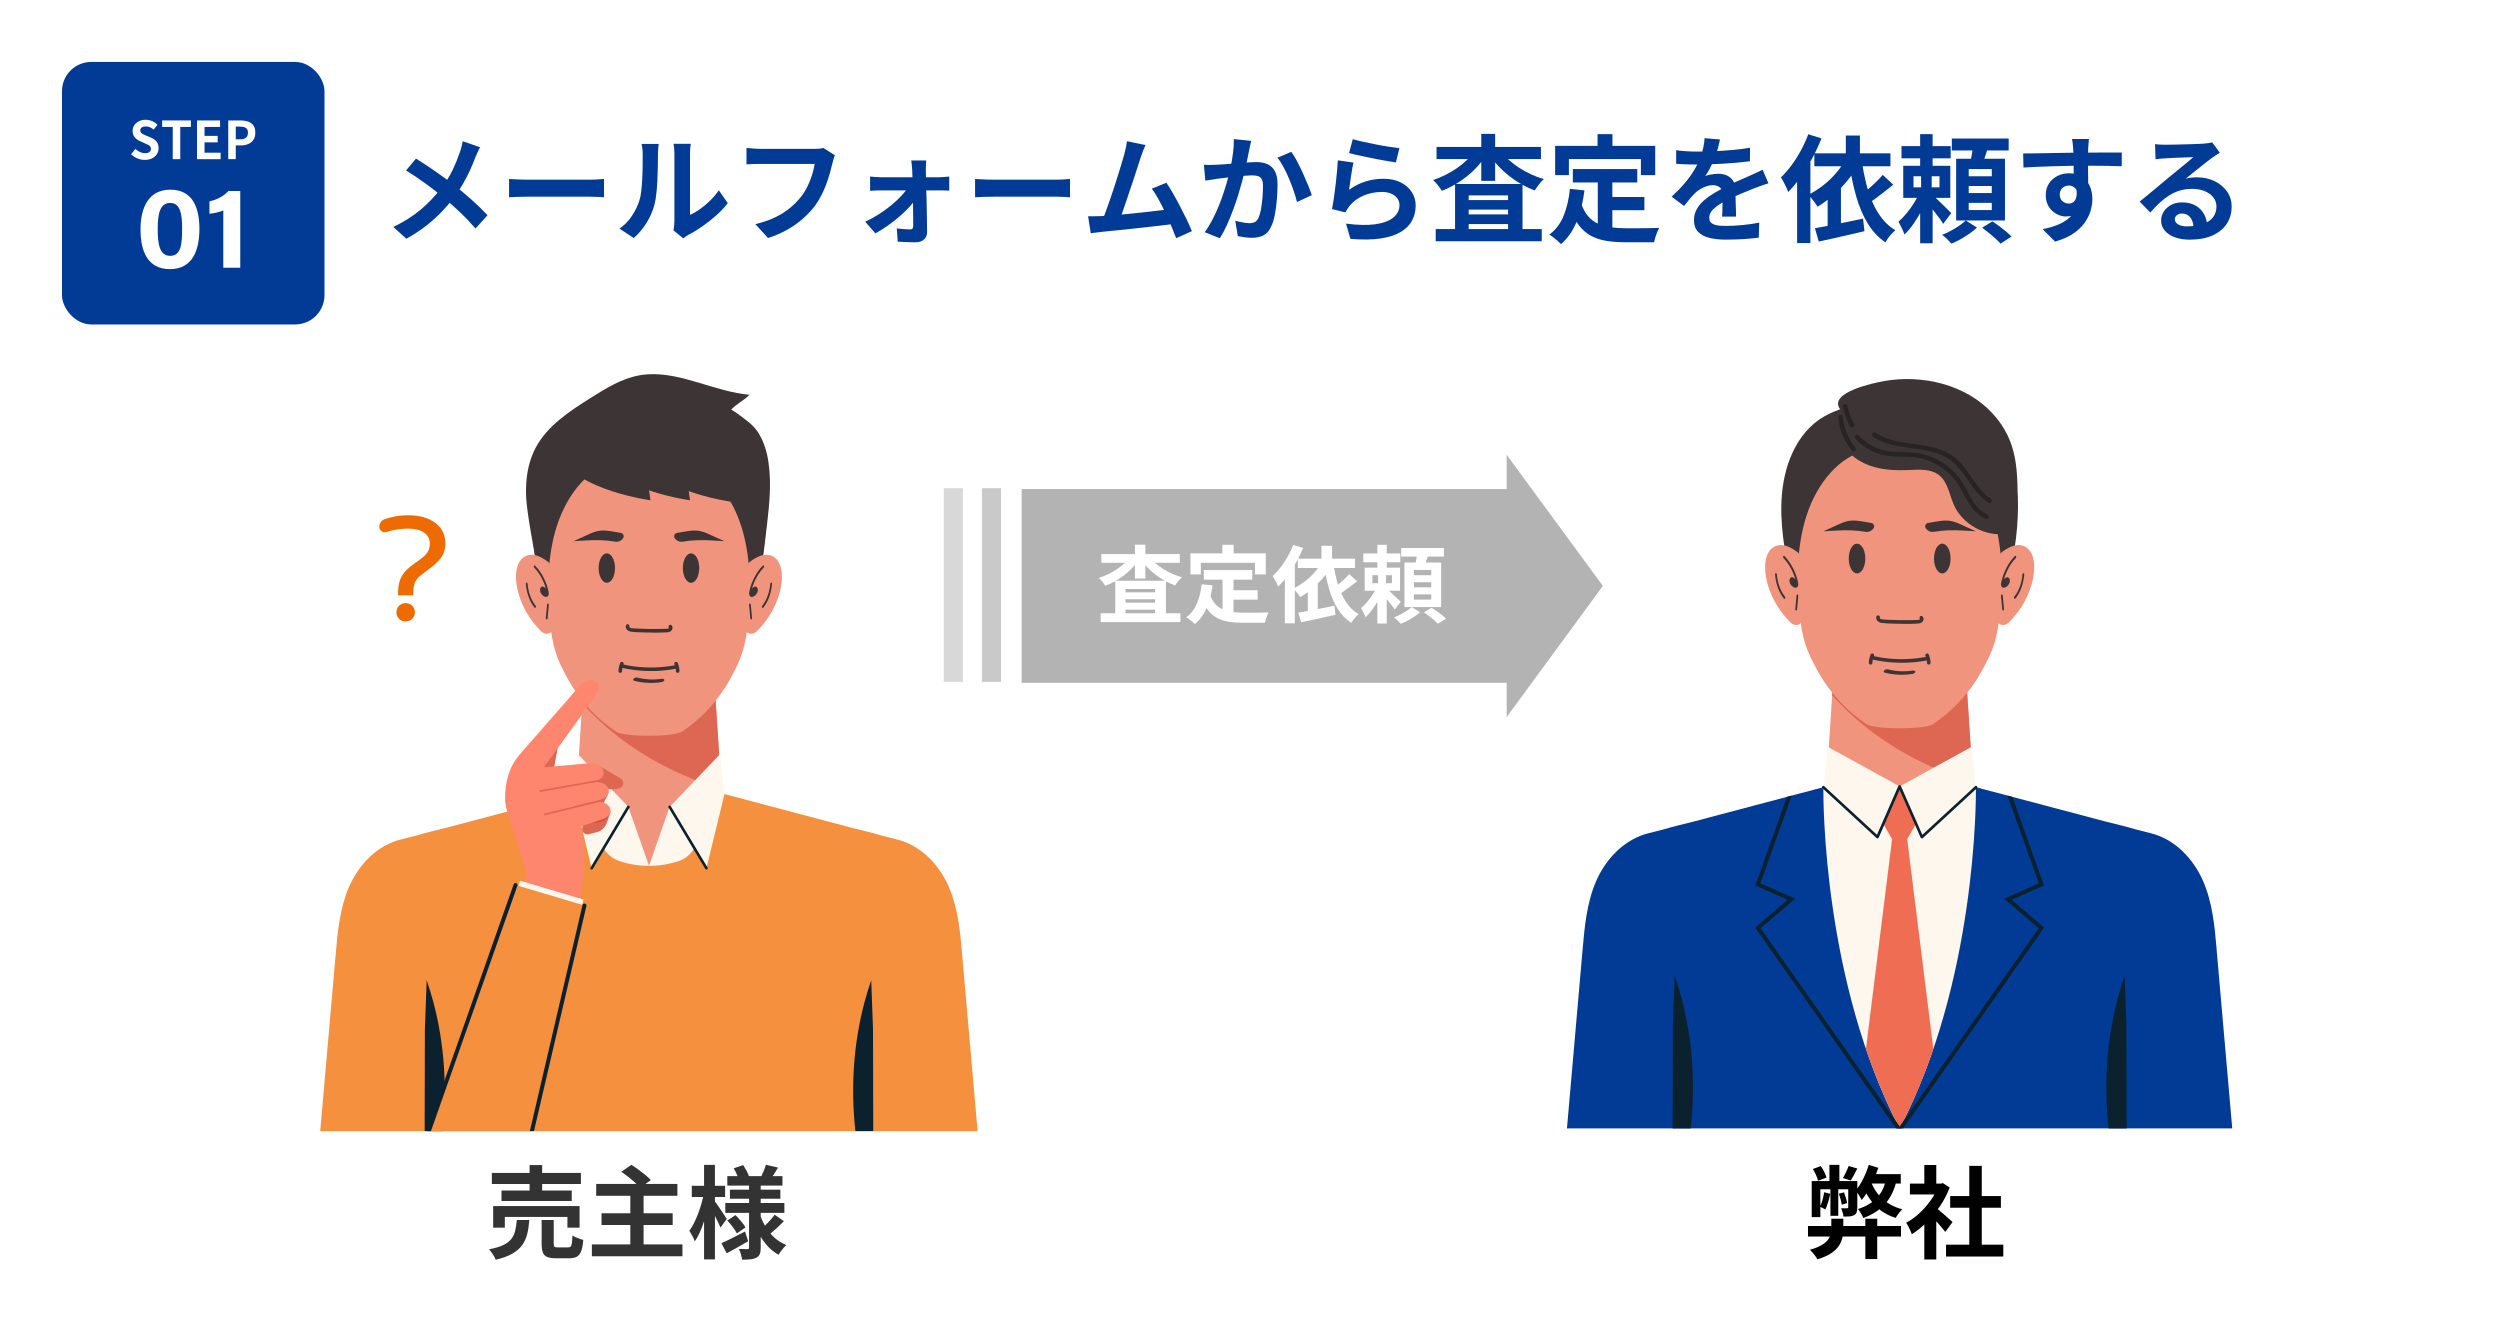 <?xml version="1.0" encoding="UTF-8"?><svg id="_レイヤー_1" xmlns="http://www.w3.org/2000/svg" viewBox="0 0 1600 850"><defs><style>.cls-1{fill:#0b212e;}.cls-1,.cls-2,.cls-3,.cls-4,.cls-5,.cls-6,.cls-7,.cls-8,.cls-9,.cls-10,.cls-11,.cls-12,.cls-13,.cls-14,.cls-15,.cls-16,.cls-17,.cls-18{stroke-width:0px;}.cls-2{fill:#000;}.cls-3{fill:#282424;}.cls-4{fill:#3d3535;}.cls-5{fill:#ef6d53;}.cls-6,.cls-17,.cls-18{fill:#b3b3b3;}.cls-7{fill:#f1947d;}.cls-8{fill:#ed6b00;}.cls-9{fill:#ce4c3a;}.cls-10{fill:#dd6753;}.cls-11{fill:#fef7ed;}.cls-12{fill:#333;}.cls-13{fill:#fff;}.cls-14{fill:#f4903e;}.cls-15{fill:#013b96;}.cls-16{fill:#ff866e;}.cls-17{opacity:.5;}.cls-18{opacity:.7;}</style></defs><rect class="cls-13" x="0" width="1600" height="850"/><path class="cls-14" d="M615.8,610.94c-1.3-14.87-2.67-30.03-8.77-43.82-6.1-13.8-17.81-26.27-33.32-29.95-1.63-.39-4.73-1.17-8.94-2.26-6.19-1.86-12.51-3.37-18.67-4.87-43.4-11.4-120.35-31.94-120.35-31.94-.03.03-.06.06-.09.09-.1-.03-.21-.06-.31-.09-1.96,2.17-5.43,4.19-10.04,6.1-4.61-1.9-8.08-3.93-10.04-6.1-.1.03-.21.06-.31.09-.03-.03-.06-.06-.09-.09,0,0-76.96,20.54-120.35,31.94-6.16,1.5-12.48,3.01-18.67,4.87-4.21,1.09-7.31,1.87-8.94,2.26-15.5,3.68-27.21,16.16-33.32,29.95-6.1,13.8-7.47,28.95-8.77,43.82-3.29,37.67-6.58,75.33-9.88,113,20.85,0,41.69,0,62.54,0,.13,0,.27,0,.4,0,5.37,0,10.73,0,16.1,0,1.75,0,3.49,0,5.22,0,43.27,0,81.24,0,118.49,0,5.08,0,10.16,0,15.22,0,37.25,0,75.22,0,118.49,0,1.74,0,3.48,0,5.22,0,5.37,0,10.74,0,16.1,0,.13,0,.27,0,.4,0,20.84,0,41.69,0,62.54,0-3.29-37.67-6.59-75.33-9.88-113Z"/><path class="cls-1" d="M283.19,723.93c3.11-27.73,1.18-55.9-5.64-81.83-1.31-5-2.81-9.91-4.48-14.72-.28,7.67-.56,15.34-.84,23-.11,2.87-.21,5.73-.31,8.6-.04,21.65-.09,43.3-.14,64.95,3.8,0,7.61,0,11.41,0Z"/><path class="cls-1" d="M547.46,723.93c-3.11-27.73-1.18-55.9,5.64-81.83,1.31-5,2.81-9.91,4.48-14.72.28,7.67.56,15.34.84,23,.11,2.87.21,5.73.31,8.6.05,21.65.09,43.3.14,64.95-3.81,0-7.61,0-11.41,0Z"/><path class="cls-7" d="M461.85,507.71c-.07.05-.14.11-.21.16-27.05,20.83-65.78,20.75-92.73-.19,0,0,0,0,0,0,1.35-20.85,2.7-41.69,4.05-62.54,14.13-5.28,28.26-10.57,42.4-15.86,0-.01,0-.03,0-.04,14.14,5.29,28.29,10.58,42.43,15.88,1.35,20.86,2.7,41.74,4.06,62.6Z"/><path class="cls-10" d="M372.64,450.07c23.3,26.08,54.65,44.64,89.03,54.84-1.29-19.93-2.58-39.87-3.87-59.8-14.15-5.29-28.29-10.58-42.43-15.87v.04c-14.13,5.29-28.27,10.57-42.4,15.86-.11,1.64-.21,3.28-.32,4.93Z"/><path class="cls-7" d="M463.56,508.17l-19.07,34.36c-2.21,3.98-5.78,7.08-10.09,8.52-.02,0-.05.02-.07.02-5.95,2-12.33,3.09-18.96,3.09s-13.08-1.09-19.06-3.12c-.02,0-.05-.02-.07-.02-4.33-1.45-7.92-4.55-10.13-8.54l-19.04-34.3c8.22-2.19,15.65-4.17,21.69-5.78,9.91-2.64,16.12-4.3,16.12-4.3.03.03.05.07.09.09.1-.03.21-.06.31-.09,1.96,2.17,5.42,4.19,10.04,6.1,4.6-1.91,8.08-3.93,10.03-6.1.1.03.21.07.31.09.03-.03.06-.06.09-.09,0,0,6.22,1.66,16.12,4.3h0c6.04,1.61,13.46,3.58,21.68,5.77Z"/><path class="cls-7" d="M463.56,508.17l-15.84,28.54-3.22,5.82c-2.21,3.98-5.77,7.07-10.09,8.52-.02,0-.04.02-.07.03-5.95,2-12.33,3.09-18.96,3.09s-13.08-1.09-19.06-3.12l-.08-.03c-4.33-1.45-7.91-4.55-10.13-8.54l-6.57-11.83-12.47-22.47c8.22-2.19,15.65-4.17,21.69-5.78,9.91-2.64,16.12-4.3,16.12-4.3.03.03.05.07.09.09.1-.03.21-.06.31-.09,1.96,2.17,5.42,4.19,10.04,6.1,4.6-1.91,8.08-3.93,10.03-6.1.1.03.21.07.31.09.03-.03.06-.06.09-.09,0,0,6.22,1.66,16.12,4.3h0c6.04,1.61,13.46,3.58,21.68,5.77Z"/><path class="cls-11" d="M447.72,536.71l-3.22,5.82c-2.21,3.98-5.77,7.07-10.09,8.52-.02,0-.04.02-.07.03-5.95,2-12.33,3.09-18.96,3.09l13.12-37.76,19.22,20.31Z"/><path class="cls-11" d="M415.38,554.16c-6.66,0-13.08-1.09-19.06-3.12l-.08-.03c-4.33-1.45-7.91-4.55-10.13-8.54l-6.57-11.83,22.61-14.24,13.22,37.76Z"/><polygon class="cls-11" points="402.16 516.41 378.64 555.66 367.07 508.17 367.07 508.17 369.93 482.68 388.76 502.39 402.16 516.41"/><polygon class="cls-11" points="428.6 516.41 452.11 555.66 463.68 508.17 463.68 508.17 460.82 482.68 441.99 502.39 428.6 516.41"/><path class="cls-1" d="M452.11,556.52c-.29,0-.57-.15-.73-.42l-23.51-39.25c-.24-.41-.11-.93.29-1.17.41-.24.93-.11,1.17.29l23.51,39.25c.24.41.11.93-.29,1.17-.14.08-.29.12-.44.12Z"/><path class="cls-1" d="M378.64,556.52c-.15,0-.3-.04-.44-.12-.41-.24-.54-.77-.29-1.17l23.51-39.25c.24-.41.77-.54,1.17-.29.41.24.54.77.29,1.17l-23.51,39.25c-.16.27-.44.42-.73.42Z"/><path class="cls-4" d="M492.75,306.8c.34,12.19-1.36,24.43-2.75,36.51-1.49,12.9-3.22,24.68-4.74,31.48-23.39-2.62-46.78-5.25-70.17-7.87-24.02-2.69-48.04-5.38-72.05-8.07,0,0-1.38-7.02-2.84-15.49-1.52-8.72-3.13-18.95-3.44-24.59-.22-3.98-.15-8.01.24-11.99.73-7.15,2.56-14.15,5.95-20.46,7.47-13.95,21.42-23.02,34.8-31.47,9.98-6.32,20.32-12.77,31.98-14.73,1.78-.3,3.56-.49,5.34-.58,21.47-1.2,42.87,11.25,64.59,13.11-3.42,3.67-8.33,5.76-11.68,9.5,0,0,.01,0,.02.01,1.53.85,2.99,1.79,4.38,2.85,4.54,3.46,9.59,6.72,12.68,11.52,3.68,5.71,5.72,12.35,6.72,19.03.56,3.74.86,7.49.96,11.25Z"/><path class="cls-4" d="M489.71,323.29c-1.41-16.76-8.64-33.76-21.52-45.07-14.33-12.58-34.31-14.45-52.64-14.71-14.91-.21-30.2,1.93-43.88,8.09-20.11,9.07-29.07,30.79-30.83,51.68-1.53,18.15,1.92,36.31,5.36,54.2,0,0,69,4.54,69,4.56.03,0,.05,0,.08,0,0,0,.08,0,.08,0,23-1.51,46-3.03,69-4.54,3.43-17.89,6.88-36.05,5.36-54.2Z"/><path class="cls-7" d="M474.44,336.91c-6.93-21.84-21.45-37.92-37.46-41.49-1.98-.44-3.98-.68-5.98-.71-5.33-.09-25.95-.09-31.27,0-2,.03-4,.27-5.98.71-16.01,3.57-30.53,19.65-37.46,41.49-5.86,18.47-6.36,39.86-4.39,60.09,1.67,17.18,4.16,24.23,11.57,37.62,8.19,14.81,19.16,25.86,30.84,33.65,5.27,3.51,36.85,3.51,42.12,0,11.67-7.79,22.65-18.84,30.84-33.65,7.4-13.4,9.89-20.44,11.57-37.62,1.97-20.23,1.48-41.62-4.39-60.09Z"/><path class="cls-4" d="M393.61,363.57c0,5.2-2.35,9.42-5.24,9.42-2.9,0-5.24-4.22-5.24-9.42,0-5.2,2.35-9.42,5.24-9.42,2.9,0,5.24,4.22,5.24,9.42Z"/><path class="cls-4" d="M437.03,363.57c0,5.2,2.35,9.42,5.24,9.42,2.9,0,5.24-4.22,5.24-9.42,0-5.2-2.35-9.42-5.24-9.42-2.89,0-5.24,4.22-5.24,9.42Z"/><path class="cls-7" d="M354.53,367.97c-.25-3.67-1.84-6.97-4.26-8.76-2.02-1.49-4.13-2.71-6.4-3.52-3.73-1.34-8.11-.68-10.84,2.97-3.04,4.07-3.25,10.62-2.3,16.22,2.02,11.84,8.25,21.86,15.48,29.07,1.3,1.29,2.93,1.93,4.54,1.6,4.03-.83,4.59-6.45,4.62-11.04.05-8.85-.23-17.71-.84-26.53Z"/><path class="cls-4" d="M350.11,387.06c-.26,2.87-.53,5.74-.79,8.61-.04.41.29.77.57.77.34,0,.54-.35.57-.77.26-2.87.53-5.74.79-8.61.04-.41-.29-.77-.57-.77-.34,0-.54.35-.57.77h0Z"/><path class="cls-4" d="M336.53,373.56c.42,5.79,2.37,11.25,5.52,15.29.53.68,1.35-.4.81-1.08-2.92-3.74-4.79-8.82-5.18-14.2-.07-.97-1.22-.98-1.15,0t0,0Z"/><path class="cls-4" d="M351.14,378.98c-.58-3.17-1.73-6.27-3.07-8.98-1.53-3.1-3.44-5.8-5.64-8.05-.59-.6-1.16.73-.58,1.32,2.53,2.58,4.63,5.86,6.17,9.57.53,1.27.98,2.59,1.37,3.95-.14-.19-.29-.36-.42-.51-.85-.93-2.26-1.42-3.02-.03-.72,1.33-.16,2.98.62,4,.79,1.03,1.97,1.89,3.11,1.77,1.26-.13,1.74-1.53,1.46-3.05Z"/><path class="cls-7" d="M476.12,367.97c.25-3.67,1.84-6.97,4.26-8.76,2.02-1.49,4.13-2.71,6.4-3.52,3.73-1.34,8.11-.68,10.84,2.97,3.04,4.07,3.25,10.62,2.3,16.22-2.02,11.84-8.25,21.86-15.48,29.07-1.3,1.29-2.93,1.93-4.54,1.6-4.02-.83-4.59-6.45-4.62-11.04-.05-8.85.23-17.71.84-26.53Z"/><path class="cls-4" d="M480.54,387.06c.26,2.87.53,5.74.79,8.61.04.41-.29.77-.57.77-.34,0-.54-.35-.57-.77-.26-2.87-.53-5.74-.79-8.61-.04-.41.29-.77.57-.77.34,0,.53.35.57.77h0Z"/><path class="cls-4" d="M494.11,373.56c-.42,5.79-2.37,11.25-5.52,15.29-.53.68-1.35-.4-.81-1.08,2.92-3.74,4.79-8.82,5.18-14.2.07-.97,1.22-.98,1.15,0t0,0Z"/><path class="cls-4" d="M479.5,378.98c.58-3.17,1.73-6.27,3.07-8.98,1.53-3.1,3.44-5.8,5.64-8.05.59-.6,1.16.73.58,1.32-2.53,2.58-4.63,5.86-6.17,9.57-.53,1.27-.98,2.59-1.37,3.95.15-.19.29-.36.42-.51.85-.93,2.26-1.42,3.02-.03.72,1.33.16,2.98-.62,4-.79,1.03-1.97,1.89-3.11,1.77-1.25-.13-1.74-1.53-1.46-3.05Z"/><path class="cls-4" d="M400.59,400.34c-.56,2.27,1.48,3.74,3.49,3.99,2.45.32,4.97.33,7.43.41,5.06.17,10.17.26,15.22-.03,1.14-.07,2.34-.31,3.09-1.25.68-.85.89-2.15.18-3.05-.39-.49-.99-.73-1.58-.39-.48.28-.78,1.09-.39,1.58.14.18.18.31-.15.55-.31.23-.83.24-1.19.26-1.23.07-2.46.09-3.69.11-2.48.05-4.96.06-7.43.02-2.48-.04-4.96-.12-7.43-.24-1.18-.06-2.36-.09-3.54-.21-.58-.06-2.01-.29-1.79-1.18.36-1.44-1.87-2.02-2.22-.58t0,0Z"/><path class="cls-4" d="M381.95,340.02c-3.03.74-5.8,2.24-8.69,3.54-1.43.65-2.87,1.3-4.31,1.94-.5.22-1.2.55-1.87.84,2.77-.16,5.53-.32,8.3-.47,6.09-.35,12.21-.26,18.24.79,2.03.35,4.07-.54,5.2-2.27.86-1.32.07-3.09-1.49-3.33-4.12-.63-8.24-1.71-12.44-1.49-1.01.05-1.98.21-2.93.44Z"/><path class="cls-4" d="M448.69,340.02c3.03.74,5.8,2.24,8.69,3.54,1.44.65,2.87,1.3,4.31,1.94.5.22,1.2.55,1.87.84-2.77-.16-5.53-.32-8.3-.47-6.09-.35-12.22-.26-18.24.79-2.03.35-4.07-.54-5.2-2.27-.86-1.32-.07-3.09,1.49-3.33,4.12-.63,8.24-1.71,12.44-1.49,1.01.05,1.98.21,2.93.44Z"/><path class="cls-4" d="M405.9,435.74c5.63,1.42,11.52,1.7,17.27.84.68-.1,1.88-.45,2-1.27.12-.81-1.01-.96-1.56-.88-5.2.78-10.46.53-15.56-.75-.82-.21-1.9.07-2.51.67-.54.54-.38,1.2.37,1.39h0Z"/><path class="cls-4" d="M433.7,424.15c-.26-.59-1.08-.67-1.57-.41-.25.13-.45.42-.53.69-.09.32-.01.59.12.88,0,0,0,.01,0,.02.02.04.03.07.05.11.03.08.06.16.09.25.01.03.02.07.03.1-8.67,1.61-17.61,1.84-26.36.67-2.19-.29-4.37-.69-6.53-1.16.13-.29.2-.56.11-.88-.07-.27-.28-.55-.53-.69-.5-.26-1.32-.18-1.57.41-.74,1.7-1.16,3.5-1.19,5.36,0,.6.54,1.18,1.15,1.15.63-.03,1.14-.5,1.15-1.15,0-.41.03-.82.08-1.23,0-.01,0-.03,0-.05,0-.08.02-.17.04-.25.03-.16.06-.32.09-.47,8.9,1.93,18.09,2.47,27.15,1.52,2.34-.24,4.67-.59,6.98-1.02.01.07.03.15.03.22,0,.02,0,.04,0,.05.05.41.07.82.08,1.23,0,.64.52,1.12,1.15,1.15.61.03,1.16-.55,1.15-1.15-.03-1.86-.45-3.66-1.19-5.36Z"/><path class="cls-4" d="M411.78,287.49c1.5,10.89,3.01,21.79,4.51,32.68,0,0-45.8-6.02-58.48-27.95-.65-.64,53.97-4.73,53.97-4.73Z"/><path class="cls-4" d="M437.1,287.49c1.5,10.89,3.01,21.79,4.51,32.68,0,0-45.8-6.02-58.48-27.95-.65-.64,53.97-4.73,53.97-4.73Z"/><path class="cls-4" d="M463.98,288.51c1.5,10.89,3.01,21.79,4.51,32.68,0,0-45.8-6.02-58.48-27.95-.65-.64,53.97-4.73,53.97-4.73Z"/><path class="cls-10" d="M382.19,489.33c4.97,2.94,9.95,5.89,14.92,8.83,2.65,1.57,2.15,5.55-.8,6.41h0c-3.36.98-6.96.74-10.16-.69-4.03-1.8-8.06-3.6-12.09-5.4,2.71-3.05,5.42-6.1,8.13-9.15Z"/><path class="cls-10" d="M357.54,475.37c-1.53,8.45-3.07,16.9-4.6,25.35-4.09-1.27-8.18-2.54-12.27-3.81,5.62-7.18,11.25-14.36,16.87-21.54Z"/><path class="cls-10" d="M386.25,495.61c-1.1,3.48-2.19,6.96-3.29,10.44-9.89.01-19.78.02-29.67.03,0,0,6.4-9.57,6.63-9.71.22-.13,26.33-.76,26.33-.76Z"/><path class="cls-10" d="M389.34,507.97c-1.7,3.38-3.4,6.75-5.11,10.13-6.97.67-13.94,1.34-20.92,2.01.26-2.46.52-4.92.79-7.38,8.41-1.59,16.83-3.17,25.24-4.76Z"/><path class="cls-10" d="M390.72,519.56c-.79,2.34-1.57,4.67-2.36,7.01-.96,2.84-3.22,5.05-6.09,5.94-1.82.47-3.64.93-5.46,1.4-2.34.6-4.54-1.37-4.2-3.76.32-2.26.64-4.52.96-6.78,5.72-1.27,11.44-2.54,17.15-3.81Z"/><path class="cls-9" d="M373.46,524.15c1.05.76,2.09,1.53,3.14,2.29,1.54,0,3.09,0,4.63,0,3.54,0,6.93-1.78,8.69-4.86.13-.22.25-.46.36-.7.15-.44.3-.88.44-1.32-5.72,1.27-11.44,2.54-17.15,3.81-.04.26-.07.52-.11.78Z"/><path class="cls-16" d="M348.69,490.28s-.04.08-.09.11c.03.02.08.04.11.05-2.45,3.37-4.65,6.42-6.49,8.96,6.17,1.26,12.34,2.52,18.51,3.78,0,0,3.23.66,3.23.66,2.6,9.33,5.19,18.66,7.79,28,1.54,5.54,2.19,11.28,2.24,17.11.11,14.57-3.54,29.65-6.33,43.35-8.95,43.9-18.68,87.65-27.3,131.61h-63.88c14.32-50.86,46.48-113.52,60.8-164.37.05,0,.1.02.16.03-.27-.06-.84-2.67-.92-2.93-.77-2.46-1.55-4.93-2.33-7.4-1.75-5.55-3.5-11.11-5.24-16.67-.83-2.62-1.65-5.24-2.48-7.87-1.03-3.27-2.5-6.56-2.94-9.97-.32-2.51-.33-5.08-.19-7.59.28-5.06,1.4-10.07,3.31-14.76,2.75-6.74,7.66-11.45,12.36-16.83,4.11-4.7,8.22-9.41,12.33-14.11,6.18-7.07,12.45-14.08,18.53-21.25,1.59-1.9,3.7-3.8,6.08-4.64,2.16-.77,5.16-.42,6.63,1.62,1.87,2.63.05,6.08-1.52,8.34-1.33,1.89-18.52,25.64-32.39,44.77Z"/><path class="cls-16" d="M379.46,500.24c2.7-.54,6.41-1.79,6.86-4.98.35-2.49-1.58-4.81-3.67-5.75-2.3-1.04-5.14-1.12-7.6-.85-2.56.28-25.64,2.35-46.77,4.24.71,5.44,1.53,10.88,2.49,16.3,22.02-4.03,46.62-8.54,48.7-8.95Z"/><path class="cls-16" d="M383.12,512.13c2.66-.72,6.28-2.21,6.52-5.42.19-2.51-1.89-4.69-4.05-5.49-2.36-.88-5.2-.78-7.64-.35-2.54.45-25.42,4.05-46.39,7.34,1.07,5.39,2.25,10.76,3.57,16.1,21.7-5.49,45.95-11.62,48-12.18Z"/><path class="cls-16" d="M384.56,524.75c2.61-.87,6.14-2.57,6.19-5.79.04-2.52-2.16-4.57-4.36-5.25-2.41-.74-5.24-.47-7.65.1-2.51.59-25.15,5.51-45.89,10.01,1.38,5.31,2.87,10.61,4.49,15.86,21.35-6.73,45.2-14.26,47.21-14.93Z"/><path class="cls-10" d="M383.17,499.1c-12.55,2.22-25.1,4.44-37.65,6.67-.68.12-.45,1.16.23,1.04,12.55-2.22,25.1-4.44,37.65-6.67.68-.12.45-1.17-.23-1.04t0,0Z"/><path class="cls-10" d="M384.02,512.06c-3.98.96-7.96,1.93-11.93,2.89-6.38,1.54-12.77,3.09-19.15,4.64-1.46.35-2.93.71-4.39,1.06-.67.16-.44,1.21.23,1.04,3.98-.96,7.96-1.93,11.93-2.89,6.39-1.55,12.77-3.09,19.15-4.64,1.46-.35,2.93-.71,4.39-1.06.67-.16.44-1.21-.23-1.04h0Z"/><polygon class="cls-11" points="331.04 569 332.86 563.63 373.46 575.71 371.83 581.54 331.04 569"/><polygon class="cls-14" points="274.43 723.91 329.94 566.39 374.05 579.54 340.38 723.91 274.43 723.91"/><path class="cls-1" d="M331.16,566.82l-55.36,157.09h-2.72l55.66-157.94c.24-.67.97-1.02,1.63-.78.67.23,1.02.97.79,1.63Z"/><path class="cls-1" d="M375.3,579.83l-33.56,144.08h-2.63l33.69-144.66c.15-.69.85-1.12,1.54-.96.68.16,1.12.85.96,1.54Z"/><path class="cls-8" d="M254.8,378.94c0-4.05.76-7.43,2.29-10.15,1.53-2.72,4.11-5.34,7.76-7.86,2.65-1.86,4.64-3.33,5.97-4.43,1.32-1.09,2.37-2.32,3.13-3.68.76-1.36,1.14-2.97,1.14-4.83,0-2.99-1.19-5.34-3.58-7.07-2.39-1.72-5.84-2.59-10.35-2.59-4.87,0-9.48.72-13.81,2.15-2.27.75-4.6-.97-4.6-3.37,0,0,0,0,0,0,0-2.21,1.41-4.18,3.51-4.88,1.65-.54,3.38-1.02,5.19-1.42,3.15-.7,6.38-1.05,9.7-1.05,7.3,0,13.1,1.63,17.42,4.88,4.31,3.25,6.47,7.7,6.47,13.34,0,3.45-.9,6.4-2.69,8.86-1.79,2.46-4.61,5.08-8.46,7.86-2.79,1.99-4.78,3.57-5.97,4.73-1.19,1.16-2.06,2.45-2.59,3.88-.53,1.43-.8,3.33-.8,5.72v1.99c-3.25,0-6.5,0-9.75,0,0-.7,0-1.39,0-2.09Z"/><path class="cls-8" d="M255.39,396.04c-1.13-1.13-1.69-2.52-1.69-4.18,0-1.66.56-3.05,1.69-4.18,1.13-1.13,2.52-1.69,4.18-1.69,1.66,0,3.07.56,4.23,1.69,1.16,1.13,1.74,2.52,1.74,4.18,0,1.66-.58,3.05-1.74,4.18-1.16,1.13-2.57,1.69-4.23,1.69-1.66,0-3.05-.56-4.18-1.69Z"/><rect class="cls-15" x="39.67" y="39.64" width="168" height="168" rx="18.74" ry="18.74"/><path class="cls-13" d="M92.67,102.33c-1.6,0-3.18-.31-4.71-.94-1.54-.62-2.89-1.52-4.06-2.67l2.76-3.41c.85.82,1.82,1.49,2.91,1.99,1.09.5,2.16.75,3.2.75,1.26,0,2.21-.26,2.86-.77.65-.51.97-1.2.97-2.07,0-.62-.16-1.12-.47-1.49-.31-.37-.74-.7-1.28-.99-.54-.29-1.17-.58-1.89-.87l-3.19-1.44c-.8-.33-1.58-.79-2.32-1.35-.75-.57-1.37-1.29-1.85-2.16s-.73-1.91-.73-3.11c0-1.36.36-2.57,1.07-3.64.71-1.07,1.7-1.92,2.96-2.56s2.69-.95,4.29-.95c1.43,0,2.81.28,4.13.84,1.32.56,2.47,1.35,3.45,2.37l-2.44,3.08c-.76-.65-1.55-1.15-2.37-1.5-.82-.36-1.75-.54-2.76-.54s-1.87.23-2.49.69c-.62.46-.93,1.1-.93,1.92,0,.58.17,1.06.52,1.44.35.38.8.71,1.37.99.56.28,1.18.56,1.85.85l3.15,1.3c.98.4,1.83.9,2.55,1.5.73.6,1.29,1.33,1.69,2.17.4.85.6,1.87.6,3.08,0,1.34-.35,2.57-1.06,3.71-.7,1.14-1.71,2.05-3.02,2.74s-2.9,1.04-4.76,1.04Z"/><path class="cls-13" d="M110.55,101.86v-20.63h-6.76v-4.15h18.37v4.15h-6.79v20.63h-4.81Z"/><path class="cls-13" d="M126.09,101.86v-24.77h14.76v4.15h-9.95v5.72h8.42v4.15h-8.42v6.62h10.31v4.15h-15.12Z"/><path class="cls-13" d="M146.08,101.86v-24.77h7.9c1.78,0,3.38.25,4.8.74,1.42.49,2.55,1.3,3.38,2.42.83,1.13,1.25,2.67,1.25,4.63s-.42,3.42-1.25,4.63c-.83,1.22-1.95,2.11-3.35,2.69-1.4.58-2.96.87-4.7.87h-3.22v8.79h-4.81ZM150.89,89.16h2.89c1.65,0,2.88-.36,3.69-1.07.81-.71,1.22-1.78,1.22-3.21s-.43-2.42-1.28-2.99c-.86-.57-2.12-.85-3.79-.85h-2.73v8.12Z"/><path class="cls-13" d="M127.62,146.51c0,13.49-4.29,25.73-18.85,25.73s-18.84-11.84-18.84-25.42,4.94-25.42,19.07-25.42,18.63,11.19,18.63,25.12ZM100.93,146.7c0,9.02,1.03,17.04,7.97,17.04s7.66-7.5,7.66-17.16-1.15-16.68-7.56-16.68-8.07,6.18-8.07,16.8Z"/><path class="cls-13" d="M142.92,171.35v-36.68c-2.27,1.06-6.42,1.92-8.87,2.13v-7.97c4.65-.86,9.36-3.5,12.17-6.58h7.54v49.1h-10.83Z"/><path class="cls-15" d="M307.24,94.26c-.5.85-1.04,1.95-1.64,3.32-.6,1.37-1.09,2.5-1.49,3.39-.89,2.49-2.01,5.18-3.35,8.09-1.34,2.91-2.86,5.83-4.55,8.76-1.69,2.93-3.55,5.74-5.59,8.43-2.29,3.03-4.88,6.08-7.79,9.13s-6.23,6.05-9.95,8.98c-3.73,2.93-8,5.74-12.82,8.43l-8.35-7.53c6.81-3.28,12.68-7,17.6-11.15,4.92-4.15,9.32-8.81,13.2-13.98,3.03-3.83,5.45-7.67,7.27-11.52,1.81-3.85,3.34-7.64,4.58-11.37.4-.99.76-2.15,1.08-3.47.32-1.32.56-2.45.71-3.39l11.11,3.88ZM266.23,101.49c1.89,1.14,3.89,2.42,6,3.84,2.11,1.42,4.25,2.87,6.41,4.36,2.16,1.49,4.22,2.96,6.19,4.4,1.96,1.44,3.74,2.76,5.33,3.95,3.98,3.13,7.85,6.39,11.63,9.77,3.78,3.38,7.18,6.69,10.22,9.92l-7.68,8.5c-3.28-3.78-6.61-7.27-9.99-10.48-3.38-3.21-7.03-6.45-10.96-9.73-1.34-1.14-2.88-2.39-4.62-3.73-1.74-1.34-3.62-2.76-5.63-4.25-2.01-1.49-4.14-2.99-6.38-4.51-2.24-1.52-4.52-2.99-6.86-4.44l6.34-7.6Z"/><path class="cls-15" d="M325.8,114.54c.9.05,2.04.11,3.43.19,1.39.07,2.85.14,4.36.19,1.52.05,2.92.07,4.21.07h40.04c1.74,0,3.38-.06,4.92-.19,1.54-.12,2.81-.21,3.8-.26v11.71c-.85-.05-2.11-.12-3.8-.22-1.69-.1-3.33-.15-4.92-.15h-40.04c-2.14,0-4.32.04-6.56.11-2.24.07-4.05.16-5.44.26v-11.71Z"/><path class="cls-15" d="M396.49,146.3c3.28-2.29,5.96-5.04,8.05-8.28,2.09-3.23,3.63-6.41,4.62-9.54.55-1.64.96-3.67,1.23-6.08.27-2.41.48-5,.63-7.75.15-2.76.24-5.49.26-8.2.02-2.71.04-5.21.04-7.49,0-1.49-.06-2.77-.19-3.84-.12-1.07-.29-2.08-.48-3.02h10.96c-.05.1-.11.51-.19,1.23-.08.72-.15,1.57-.22,2.54-.08.97-.11,1.98-.11,3.02,0,2.19-.03,4.73-.07,7.64-.05,2.91-.15,5.88-.3,8.91-.15,3.03-.37,5.9-.67,8.61-.3,2.71-.7,5.01-1.19,6.9-1.14,4.23-2.85,8.14-5.11,11.74-2.26,3.6-4.98,6.82-8.16,9.66l-9.1-6.04ZM431.01,147.42c.15-.75.29-1.6.41-2.57.12-.97.19-1.95.19-2.94v-43.47c0-1.69-.09-3.16-.26-4.4-.17-1.24-.29-1.91-.33-2.01h11.11c-.05.1-.15.78-.3,2.05-.15,1.27-.22,2.75-.22,4.44v39c2.04-.89,4.15-2.11,6.34-3.65,2.19-1.54,4.34-3.34,6.45-5.41,2.11-2.06,3.99-4.29,5.63-6.67l5.74,8.2c-2.04,2.68-4.51,5.32-7.42,7.9-2.91,2.58-5.9,4.95-8.98,7.08-3.08,2.14-6.04,3.93-8.87,5.37-.79.45-1.44.86-1.94,1.23-.5.37-.92.71-1.27,1.01l-6.26-5.14Z"/><path class="cls-15" d="M534.35,99.41c-.35.7-.66,1.53-.93,2.5-.27.97-.51,1.88-.71,2.72-.4,1.79-.92,3.83-1.57,6.11-.65,2.29-1.42,4.65-2.31,7.08-.89,2.44-1.95,4.85-3.17,7.23-1.22,2.39-2.6,4.62-4.14,6.71-2.24,2.93-4.85,5.7-7.83,8.31-2.98,2.61-6.31,4.95-9.99,7.01-3.68,2.06-7.73,3.81-12.15,5.26l-8.13-8.87c4.92-1.19,9.18-2.67,12.79-4.44,3.6-1.76,6.75-3.75,9.43-5.97,2.68-2.21,5.02-4.59,7.01-7.12,1.64-2.09,3.04-4.35,4.21-6.79,1.17-2.43,2.14-4.9,2.91-7.38.77-2.49,1.3-4.77,1.6-6.86h-34.75c-1.69,0-3.34.03-4.96.07-1.62.05-2.92.12-3.91.22v-10.51c.79.05,1.71.12,2.76.22,1.04.1,2.14.19,3.28.26,1.14.07,2.11.11,2.91.11h34.45c.75,0,1.67-.04,2.76-.11,1.09-.07,2.11-.24,3.06-.48l7.38,4.7Z"/><path class="cls-15" d="M553.74,141.91c2.98-1.39,5.92-3.01,8.8-4.85,2.88-1.84,5.58-3.8,8.09-5.89,2.51-2.09,4.72-4.18,6.64-6.26,1.91-2.09,3.37-4.03,4.36-5.82l4.85.07.15,7.23c-1,1.74-2.42,3.64-4.29,5.7-1.86,2.06-4.03,4.16-6.49,6.3-2.46,2.14-5.03,4.15-7.72,6.04-2.68,1.89-5.32,3.53-7.9,4.92l-6.49-7.46ZM556.87,112.98c.89.1,2,.2,3.32.3,1.32.1,2.47.15,3.47.15h37.73c.94,0,2.04-.06,3.28-.19,1.24-.12,2.19-.21,2.83-.26v9.02c-.9-.05-1.88-.09-2.95-.11-1.07-.02-2-.04-2.8-.04h-37.88c-1.04,0-2.2.03-3.47.07-1.27.05-2.45.12-3.54.22v-9.17ZM592.81,102.69c-.1.89-.17,1.9-.22,3.02-.05,1.12-.07,2.18-.07,3.17.05,1.64.09,3.48.11,5.52.02,2.04.07,4.2.15,6.49.08,2.29.15,4.64.22,7.05.08,2.41.12,4.81.15,7.2.02,2.39.06,4.71.11,6.97.05,2.26.07,4.39.07,6.38.05,1.94-.6,3.52-1.94,4.73-1.34,1.22-3.11,1.83-5.29,1.83-1.19,0-2.47-.01-3.84-.04-1.37-.03-2.72-.07-4.06-.15-1.34-.07-2.56-.14-3.65-.19l-.6-8.5c1.54.2,3.11.36,4.7.48,1.59.12,2.88.19,3.88.19.7,0,1.19-.2,1.49-.6.3-.4.45-.97.45-1.71,0-1.39-.01-3.02-.04-4.88-.03-1.86-.05-3.85-.07-5.96-.03-2.11-.05-4.27-.08-6.49-.03-2.21-.06-4.41-.11-6.6-.05-2.19-.1-4.27-.15-6.26-.05-1.99-.12-3.8-.22-5.44-.05-.89-.12-1.9-.22-3.02-.1-1.12-.22-2.17-.37-3.17h9.62Z"/><path class="cls-15" d="M624.05,114.54c.9.05,2.04.11,3.43.19,1.39.07,2.85.14,4.36.19,1.52.05,2.92.07,4.21.07h40.04c1.74,0,3.38-.06,4.92-.19,1.54-.12,2.81-.21,3.8-.26v11.71c-.85-.05-2.11-.12-3.8-.22-1.69-.1-3.33-.15-4.92-.15h-40.04c-2.14,0-4.32.04-6.56.11-2.24.07-4.05.16-5.44.26v-11.71Z"/><path class="cls-15" d="M704.57,138.33c1.69-.1,3.74-.24,6.15-.41,2.41-.17,5.01-.4,7.79-.67,2.78-.27,5.63-.56,8.54-.86,2.91-.3,5.77-.61,8.58-.93,2.81-.32,5.43-.63,7.87-.93,2.43-.3,4.5-.57,6.19-.82l2.24,9.54c-1.84.25-4.04.52-6.6.82-2.56.3-5.31.61-8.24.93-2.93.32-5.92.66-8.95,1.01-3.03.35-5.99.67-8.87.97-2.88.3-5.54.56-7.98.78-2.44.22-4.5.44-6.19.63-.95.1-2.05.24-3.32.41-1.27.17-2.5.34-3.69.48l-1.71-10.89h4.14c1.52,0,2.87-.02,4.06-.07ZM733.13,92.84c-.5,1.09-1.02,2.32-1.57,3.69-.55,1.37-1.09,2.9-1.64,4.59-.45,1.39-1.02,3.17-1.71,5.33-.7,2.16-1.47,4.52-2.31,7.08-.85,2.56-1.73,5.19-2.65,7.9-.92,2.71-1.8,5.33-2.65,7.87-.85,2.54-1.64,4.83-2.39,6.9-.75,2.06-1.39,3.74-1.94,5.03l-11.04.37c.7-1.59,1.46-3.53,2.31-5.82.84-2.29,1.74-4.78,2.68-7.49.94-2.71,1.88-5.48,2.8-8.31s1.79-5.57,2.61-8.2c.82-2.63,1.57-5.07,2.24-7.31s1.21-4.05,1.6-5.44c.5-1.94.88-3.54,1.16-4.81.27-1.27.48-2.55.63-3.84l11.86,2.46ZM746.48,116.93c1.34,1.99,2.78,4.32,4.32,7.01,1.54,2.68,3.07,5.48,4.59,8.39,1.52,2.91,2.92,5.7,4.21,8.39,1.29,2.68,2.36,5.1,3.21,7.23l-10.07,4.47c-.85-2.29-1.88-4.87-3.09-7.75-1.22-2.88-2.54-5.82-3.95-8.8s-2.86-5.8-4.32-8.46c-1.47-2.66-2.87-4.88-4.21-6.67l9.32-3.8Z"/><path class="cls-15" d="M770.49,105.44c1.34.1,2.66.14,3.95.11,1.29-.02,2.63-.06,4.03-.11,1.19-.05,2.67-.14,4.44-.26,1.76-.12,3.63-.26,5.59-.41,1.96-.15,3.94-.31,5.93-.48,1.99-.17,3.83-.31,5.52-.41,1.69-.1,3.08-.15,4.18-.15,2.63,0,4.96.44,6.97,1.3,2.01.87,3.6,2.35,4.77,4.44s1.75,4.92,1.75,8.5c0,2.93-.14,6.11-.41,9.54-.27,3.43-.71,6.71-1.3,9.84-.6,3.13-1.44,5.79-2.54,7.98-1.19,2.58-2.82,4.37-4.88,5.37-2.06.99-4.51,1.49-7.34,1.49-1.44,0-2.97-.11-4.59-.34s-3.07-.46-4.36-.71l-1.64-9.84c.99.25,2.08.5,3.24.75,1.17.25,2.29.45,3.36.6,1.07.15,1.93.22,2.57.22,1.24,0,2.34-.24,3.28-.71.94-.47,1.71-1.3,2.31-2.5.7-1.44,1.25-3.31,1.68-5.59.42-2.29.75-4.76.97-7.42.22-2.66.34-5.21.34-7.64,0-1.99-.27-3.45-.82-4.4-.55-.94-1.36-1.58-2.42-1.9-1.07-.32-2.4-.48-3.99-.48-1.09,0-2.62.09-4.59.26-1.96.17-4.04.37-6.23.6-2.19.22-4.24.46-6.15.71-1.91.25-3.39.42-4.44.52-1.04.2-2.4.41-4.06.63-1.67.22-3.07.44-4.21.63l-.89-10.14ZM800.76,90.16c-.25.94-.48,1.98-.71,3.09-.22,1.12-.44,2.15-.63,3.09-.2,1.09-.45,2.32-.75,3.69-.3,1.37-.58,2.73-.86,4.1-.27,1.37-.56,2.7-.86,3.99-.5,2.14-1.12,4.62-1.86,7.46-.75,2.83-1.62,5.88-2.61,9.13-1,3.26-2.11,6.52-3.36,9.8s-2.56,6.48-3.95,9.58c-1.39,3.11-2.88,5.9-4.47,8.39l-9.69-3.88c1.74-2.34,3.37-4.96,4.88-7.87,1.52-2.91,2.9-5.9,4.14-8.98,1.24-3.08,2.35-6.11,3.32-9.1.97-2.98,1.8-5.77,2.5-8.35.7-2.58,1.24-4.8,1.64-6.64.7-3.38,1.24-6.64,1.64-9.77.4-3.13.57-6.09.52-8.87l11.11,1.12ZM826.41,97.17c1.19,1.59,2.42,3.59,3.69,6,1.27,2.41,2.51,4.96,3.73,7.64,1.22,2.68,2.34,5.27,3.36,7.75,1.02,2.49,1.8,4.6,2.35,6.34l-9.47,4.4c-.5-2.09-1.18-4.41-2.05-6.97-.87-2.56-1.86-5.17-2.98-7.83-1.12-2.66-2.31-5.18-3.58-7.57-1.27-2.39-2.57-4.37-3.92-5.96l8.87-3.8Z"/><path class="cls-15" d="M866.22,104.03c-.25.99-.51,2.27-.78,3.84-.27,1.57-.54,3.19-.78,4.88-.25,1.69-.48,3.31-.71,4.85-.22,1.54-.41,2.83-.56,3.88,3.38-2.44,6.92-4.22,10.62-5.37,3.7-1.14,7.49-1.71,11.37-1.71,4.37,0,8.1.8,11.18,2.39,3.08,1.59,5.43,3.68,7.05,6.26,1.61,2.58,2.42,5.39,2.42,8.43,0,3.38-.72,6.51-2.16,9.4-1.44,2.88-3.8,5.34-7.08,7.38-3.28,2.04-7.58,3.48-12.9,4.32-5.32.84-11.86.94-19.61.3l-2.83-9.77c7.46.99,13.72,1.13,18.79.41,5.07-.72,8.91-2.16,11.52-4.32,2.61-2.16,3.91-4.81,3.91-7.94,0-1.64-.47-3.09-1.42-4.36-.95-1.27-2.26-2.26-3.95-2.98-1.69-.72-3.6-1.08-5.74-1.08-4.18,0-8.09.76-11.74,2.27-3.65,1.52-6.65,3.69-8.99,6.52-.65.8-1.18,1.53-1.6,2.2-.42.67-.81,1.38-1.16,2.12l-8.57-2.16c.3-1.44.6-3.14.89-5.11.3-1.96.6-4.08.89-6.34.3-2.26.57-4.54.82-6.82.25-2.29.47-4.55.67-6.79.2-2.24.35-4.27.45-6.11l9.99,1.42ZM865.78,89.04c1.79.55,4.03,1.12,6.71,1.72,2.68.6,5.49,1.18,8.43,1.75,2.93.57,5.7,1.06,8.31,1.45,2.61.4,4.73.7,6.38.89l-2.24,9.1c-1.49-.2-3.29-.48-5.41-.86-2.11-.37-4.35-.78-6.71-1.23-2.36-.45-4.69-.91-6.97-1.38-2.29-.47-4.37-.93-6.26-1.38-1.89-.45-3.43-.82-4.62-1.12l2.39-8.95Z"/><path class="cls-15" d="M943.84,96.57l7.31,2.76c-1.59,2.49-3.43,4.87-5.52,7.16-2.09,2.29-4.36,4.41-6.82,6.38-2.46,1.96-5.03,3.73-7.72,5.29-2.68,1.57-5.44,2.9-8.28,3.99-.65-1.04-1.5-2.25-2.57-3.62-1.07-1.37-2.08-2.47-3.02-3.32,2.68-.89,5.32-1.99,7.9-3.28,2.58-1.29,5.06-2.76,7.42-4.4,2.36-1.64,4.5-3.38,6.41-5.22,1.91-1.84,3.54-3.75,4.88-5.74ZM918.86,146.6h67.85v7.83h-67.85v-7.83ZM919.39,94.04h66.81v7.75h-66.81v-7.75ZM931.24,117.75h43.17v33.18h-9.25v-25.87h-25.2v26.17h-8.72v-33.48ZM935.49,128.04h34.3v6.11h-34.3v-6.11ZM935.49,137.21h34.3v6.19h-34.3v-6.19ZM948.02,85.69h8.87v30.05h-8.87v-30.05ZM960.54,96.65c1.39,1.94,3.08,3.82,5.07,5.63,1.99,1.81,4.19,3.5,6.6,5.07,2.41,1.57,4.96,2.97,7.64,4.21,2.68,1.24,5.42,2.26,8.2,3.06-.65.55-1.34,1.26-2.09,2.12-.75.87-1.43,1.75-2.05,2.65-.62.9-1.18,1.72-1.68,2.46-2.88-1.04-5.69-2.34-8.43-3.88-2.73-1.54-5.34-3.29-7.83-5.26-2.49-1.96-4.78-4.06-6.9-6.3-2.11-2.24-3.99-4.57-5.63-7.01l7.08-2.76Z"/><path class="cls-15" d="M1004.76,120.88l9.32.97c-.99,7.6-2.68,14.32-5.07,20.13-2.39,5.82-5.72,10.56-9.99,14.24-.5-.55-1.19-1.22-2.09-2.01-.9-.8-1.83-1.57-2.8-2.31-.97-.75-1.8-1.34-2.5-1.79,4.03-2.98,7.06-7,9.1-12.04,2.04-5.04,3.38-10.77,4.03-17.19ZM995.29,93.37h64.05v18.72h-9.17v-10.29h-46.08v10.29h-8.8v-18.72ZM1011.99,130.27c1.14,3.38,2.65,6.13,4.51,8.24,1.86,2.11,4.03,3.7,6.49,4.77,2.46,1.07,5.16,1.8,8.09,2.2,2.93.4,6.04.6,9.32.6h7.79c1.67,0,3.37-.01,5.11-.04,1.74-.02,3.36-.05,4.85-.07,1.49-.02,2.73-.06,3.73-.11-.45.75-.88,1.65-1.31,2.72-.42,1.07-.81,2.17-1.16,3.32-.35,1.14-.6,2.19-.75,3.13h-18.72c-4.32,0-8.3-.3-11.93-.89-3.63-.6-6.9-1.68-9.8-3.24s-5.49-3.81-7.75-6.75c-2.26-2.93-4.19-6.76-5.78-11.48l7.31-2.39ZM1006.62,108.2h41.23v8.57h-41.23v-8.57ZM1022.43,85.84h9.54v13.57h-9.54v-13.57ZM1022.58,113.2h9.32v36.01l-9.32-1.12v-34.9ZM1027.28,126.1h25.13v8.43h-25.13v-8.43Z"/><path class="cls-15" d="M1100.79,89.27c-.25,1.34-.65,3.08-1.19,5.22-.55,2.14-1.34,4.55-2.39,7.23-.8,1.84-1.7,3.74-2.72,5.7-1.02,1.96-2.05,3.72-3.09,5.26.65-.3,1.47-.56,2.46-.78.99-.22,2.02-.4,3.09-.52,1.07-.12,2.02-.19,2.87-.19,3.13,0,5.73.9,7.79,2.68,2.06,1.79,3.09,4.45,3.09,7.98,0,.99.01,2.21.04,3.65.02,1.44.06,2.95.11,4.51.05,1.57.1,3.09.15,4.59.05,1.49.07,2.83.07,4.03h-8.95c.1-.84.16-1.85.19-3.02.02-1.17.05-2.4.07-3.69.02-1.29.05-2.55.08-3.77.02-1.22.04-2.32.04-3.32,0-2.39-.63-4.04-1.9-4.96-1.27-.92-2.67-1.38-4.21-1.38-2.09,0-4.19.51-6.3,1.53-2.11,1.02-3.89,2.23-5.33,3.62-1.09,1.09-2.2,2.31-3.32,3.65-1.12,1.34-2.32,2.86-3.62,4.55l-7.98-5.97c3.23-2.98,6.03-5.86,8.39-8.65,2.36-2.78,4.36-5.54,6-8.28,1.64-2.73,2.98-5.47,4.03-8.2.75-1.99,1.35-4.06,1.83-6.23.47-2.16.76-4.19.86-6.08l9.84.82ZM1072.76,96.12c1.89.3,4.08.52,6.56.67,2.48.15,4.67.22,6.56.22,3.28,0,6.87-.07,10.77-.22,3.9-.15,7.87-.41,11.89-.78,4.03-.37,7.85-.86,11.48-1.45l-.07,8.65c-2.64.35-5.48.66-8.54.93-3.06.27-6.16.5-9.32.67-3.16.17-6.18.3-9.06.37-2.88.07-5.44.11-7.68.11-1,0-2.23-.01-3.69-.04-1.47-.02-2.97-.07-4.51-.15-1.54-.07-3.01-.16-4.4-.26v-8.72ZM1131.81,117.3c-.8.25-1.73.56-2.8.93-1.07.37-2.14.75-3.21,1.12-1.07.37-2.03.73-2.87,1.08-2.39.94-5.21,2.09-8.46,3.43-3.26,1.34-6.65,2.91-10.18,4.7-2.24,1.19-4.13,2.36-5.67,3.5-1.54,1.14-2.71,2.3-3.5,3.47-.8,1.17-1.19,2.45-1.19,3.84,0,1.04.22,1.9.67,2.57.45.67,1.12,1.21,2.01,1.6.89.4,2.01.67,3.36.82,1.34.15,2.93.22,4.77.22,3.18,0,6.69-.19,10.51-.56,3.83-.37,7.38-.88,10.66-1.53l-.3,9.62c-1.59.2-3.6.41-6.04.63s-4.96.38-7.57.48c-2.61.1-5.11.15-7.49.15-3.88,0-7.36-.37-10.44-1.12-3.08-.75-5.51-2.03-7.27-3.84-1.77-1.81-2.65-4.31-2.65-7.49,0-2.58.58-4.92,1.75-7.01,1.17-2.09,2.72-3.98,4.66-5.67,1.94-1.69,4.06-3.22,6.38-4.59,2.31-1.37,4.58-2.62,6.82-3.77,2.29-1.19,4.35-2.21,6.19-3.06,1.84-.84,3.57-1.6,5.18-2.27s3.17-1.35,4.66-2.05c1.44-.65,2.83-1.28,4.18-1.9,1.34-.62,2.71-1.28,4.1-1.98l3.73,8.65Z"/><path class="cls-15" d="M1157.31,85.91l8.42,2.68c-1.64,4.18-3.59,8.38-5.85,12.6-2.26,4.23-4.7,8.19-7.31,11.89-2.61,3.7-5.31,6.97-8.09,9.8-.25-.75-.66-1.71-1.23-2.91s-1.17-2.39-1.79-3.58c-.62-1.19-1.18-2.14-1.68-2.83,2.34-2.24,4.6-4.83,6.79-7.79,2.19-2.96,4.2-6.14,6.04-9.54,1.84-3.4,3.4-6.85,4.7-10.33ZM1150.15,106.49l8.5-8.5v57.56h-8.5v-49.06ZM1181.39,101.57l8.5,2.83c-2.04,3.83-4.47,7.47-7.31,10.92-2.83,3.46-5.9,6.62-9.21,9.51-3.31,2.88-6.67,5.37-10.1,7.46-.4-.65-.95-1.45-1.64-2.42-.7-.97-1.43-1.93-2.2-2.87-.77-.94-1.45-1.71-2.05-2.31,3.28-1.69,6.44-3.72,9.47-6.08,3.03-2.36,5.79-5,8.28-7.9,2.48-2.91,4.57-5.95,6.26-9.13ZM1161.19,98.14h48.69v8.28h-48.69v-8.28ZM1161.56,146.08c2.63-.5,5.63-1.07,8.98-1.71,3.36-.65,6.91-1.35,10.66-2.12,3.75-.77,7.47-1.55,11.15-2.35l.89,8.05c-3.38.8-6.79,1.59-10.21,2.39-3.43.79-6.76,1.55-9.99,2.27-3.23.72-6.24,1.38-9.02,1.98l-2.46-8.5ZM1169.69,123.19l8.5-8.5v33.85h-8.5v-25.35ZM1181.32,86.73h9.02v15.96h-9.02v-15.96ZM1191.61,103.51c.7,4.77,1.6,9.38,2.72,13.83,1.12,4.45,2.52,8.59,4.21,12.41,1.69,3.83,3.73,7.25,6.11,10.25,2.39,3.01,5.17,5.46,8.35,7.34-.7.6-1.45,1.33-2.27,2.2-.82.87-1.59,1.8-2.31,2.8-.72.99-1.33,1.91-1.83,2.76-4.62-3.23-8.43-7.34-11.41-12.34s-5.39-10.71-7.23-17.15c-1.84-6.44-3.31-13.41-4.4-20.91l8.05-1.19ZM1204.96,111.93l6.71,6.26c-1.79,1.44-3.63,2.91-5.52,4.4-1.89,1.49-3.75,2.92-5.59,4.29-1.84,1.37-3.55,2.57-5.14,3.62l-5-5.29c1.54-1.09,3.19-2.4,4.96-3.91,1.76-1.52,3.5-3.11,5.22-4.77,1.71-1.66,3.17-3.19,4.36-4.59Z"/><path class="cls-15" d="M1228.89,122.44l5.52,2.68c-1.14,2.88-2.55,5.88-4.21,8.98-1.67,3.11-3.47,6.08-5.41,8.91s-3.93,5.19-5.96,7.08c-.35-1.19-.92-2.58-1.71-4.18-.8-1.59-1.49-2.93-2.09-4.03,1.74-1.49,3.52-3.34,5.33-5.56,1.81-2.21,3.47-4.54,4.96-6.97,1.49-2.44,2.68-4.75,3.58-6.93ZM1216.96,93.52h31.47v7.83h-31.47v-7.83ZM1218.08,106.12h30.12v20.5h-30.12v-20.5ZM1224.64,112.83v7.08h16.63v-7.08h-16.63ZM1228.89,85.84h7.98v24.68h-7.98v-24.68ZM1229.49,110.07h6.79v13.87h.6v31.76h-7.98v-31.76h.6v-13.87ZM1236.5,124.61c.6.45,1.48,1.22,2.65,2.31,1.17,1.09,2.4,2.29,3.69,3.58,1.29,1.29,2.5,2.47,3.62,3.54,1.12,1.07,1.9,1.85,2.35,2.35l-5.22,6.93c-.55-1.04-1.32-2.24-2.31-3.58-1-1.34-2.05-2.72-3.17-4.14-1.12-1.42-2.2-2.76-3.24-4.03s-1.94-2.32-2.68-3.17l4.32-3.8ZM1258.04,141.09l7.23,4.55c-1.34,1.29-2.95,2.58-4.81,3.88-1.86,1.29-3.79,2.5-5.78,3.62-1.99,1.12-3.93,2.05-5.82,2.8-.7-.85-1.6-1.82-2.72-2.91-1.12-1.09-2.17-2.01-3.17-2.76,1.89-.7,3.78-1.57,5.67-2.61,1.89-1.04,3.68-2.14,5.37-3.28,1.69-1.14,3.03-2.24,4.03-3.28ZM1249.17,88.67h36.39v7.61h-36.39v-7.61ZM1251.93,101.57h31.24v39.52h-31.24v-39.52ZM1259.98,108.2v4.62h14.76v-4.62h-14.76ZM1259.98,119.02v4.55h14.76v-4.55h-14.76ZM1259.98,129.83v4.62h14.76v-4.62h-14.76ZM1262.74,92.84l9.77,1.12c-.75,2.29-1.49,4.54-2.24,6.75-.75,2.21-1.42,4.11-2.01,5.7l-7.46-1.42c.4-1.74.78-3.74,1.16-6,.37-2.26.63-4.31.78-6.15ZM1268.56,145.71l6.56-4.03c1.39.9,2.86,1.91,4.4,3.06,1.54,1.14,3.01,2.3,4.4,3.47,1.39,1.17,2.54,2.22,3.43,3.17l-7.01,4.55c-.8-.94-1.85-2.01-3.17-3.21-1.32-1.19-2.73-2.41-4.25-3.65-1.52-1.24-2.97-2.36-4.36-3.36Z"/><path class="cls-15" d="M1294.8,98.21c2.19,0,4.67-.02,7.46-.07,2.78-.05,5.69-.1,8.72-.15,3.03-.05,6.01-.1,8.95-.15,2.93-.05,5.69-.09,8.28-.11,2.58-.02,4.82-.04,6.71-.04s3.95-.01,6.19-.04c2.24-.02,4.45-.04,6.64-.04h10.21l-.07,8.8c-2.34-.1-5.42-.19-9.25-.26-3.83-.07-8.5-.11-14.02-.11-3.38,0-6.81.04-10.29.11-3.48.07-6.93.16-10.36.26-3.43.1-6.74.21-9.92.34-3.18.12-6.19.29-9.02.48l-.22-9.02ZM1335.14,120.28c0,4.08-.48,7.46-1.45,10.14-.97,2.68-2.42,4.71-4.36,6.08-1.94,1.37-4.35,2.05-7.23,2.05-1.39,0-2.85-.3-4.36-.89-1.52-.6-2.92-1.47-4.21-2.61-1.29-1.14-2.32-2.56-3.09-4.25-.77-1.69-1.16-3.68-1.16-5.96,0-2.83.67-5.28,2.01-7.34,1.34-2.06,3.14-3.68,5.41-4.85,2.26-1.17,4.76-1.75,7.49-1.75,3.28,0,6.03.73,8.24,2.2,2.21,1.47,3.88,3.44,5,5.93,1.12,2.49,1.68,5.29,1.68,8.43,0,2.44-.4,4.97-1.19,7.61-.8,2.64-2.1,5.21-3.91,7.72-1.82,2.51-4.25,4.78-7.31,6.82s-6.87,3.7-11.45,5l-7.98-7.9c3.18-.65,6.14-1.49,8.87-2.54,2.73-1.04,5.13-2.36,7.2-3.95,2.06-1.59,3.68-3.55,4.85-5.89,1.17-2.34,1.75-5.15,1.75-8.43,0-2.39-.58-4.18-1.75-5.37-1.17-1.19-2.57-1.79-4.21-1.79-.94,0-1.86.22-2.76.67-.89.45-1.62,1.12-2.16,2.01-.55.9-.82,1.99-.82,3.28,0,1.69.58,3.05,1.75,4.06,1.17,1.02,2.5,1.53,3.99,1.53,1.19,0,2.25-.37,3.17-1.12.92-.75,1.53-1.99,1.83-3.73.3-1.74.05-4.08-.75-7.01l6.93,1.86ZM1336.93,88.97c-.05.4-.11,1.03-.19,1.9-.08.87-.14,1.74-.19,2.61-.05.87-.1,1.5-.15,1.9-.05,1-.07,2.32-.07,3.99v5.55c0,2.04.01,4.09.04,6.15.02,2.06.05,4,.07,5.82.02,1.81.04,3.32.04,4.51l-9.32-3.13v-8.91c0-1.86-.01-3.72-.04-5.55-.03-1.84-.06-3.5-.11-5-.05-1.49-.1-2.61-.15-3.35-.1-1.54-.22-2.9-.37-4.06-.15-1.17-.27-1.98-.37-2.42h10.81Z"/><path class="cls-15" d="M1379.21,92.25c1.04.15,2.16.25,3.36.3,1.19.05,2.34.07,3.43.07.79,0,1.99-.01,3.58-.04,1.59-.02,3.39-.06,5.41-.11,2.01-.05,4.01-.1,6-.15,1.99-.05,3.79-.11,5.41-.19,1.62-.07,2.87-.14,3.77-.19,1.54-.15,2.76-.29,3.65-.41.89-.12,1.57-.26,2.01-.41l4.85,6.64c-.85.55-1.71,1.09-2.61,1.64-.89.55-1.76,1.14-2.61,1.79-1,.7-2.19,1.6-3.58,2.72-1.39,1.12-2.87,2.3-4.44,3.54-1.57,1.24-3.08,2.46-4.55,3.65-1.47,1.19-2.8,2.26-3.99,3.21,1.24-.3,2.43-.51,3.58-.63,1.14-.12,2.31-.19,3.5-.19,4.22,0,8.02.82,11.37,2.46,3.36,1.64,6.01,3.87,7.98,6.67,1.96,2.81,2.94,6.03,2.94,9.66,0,3.93-.99,7.48-2.98,10.66-1.99,3.18-4.98,5.72-8.98,7.61-4,1.89-9.01,2.83-15.02,2.83-3.43,0-6.52-.5-9.28-1.49-2.76-1-4.93-2.41-6.52-4.25-1.59-1.84-2.39-4-2.39-6.49,0-2.04.56-3.94,1.68-5.7,1.12-1.76,2.68-3.19,4.7-4.29,2.01-1.09,4.34-1.64,6.97-1.64,3.43,0,6.33.68,8.69,2.05,2.36,1.37,4.18,3.19,5.44,5.48,1.27,2.29,1.93,4.8,1.98,7.53l-8.72,1.19c-.05-2.73-.73-4.93-2.05-6.6-1.32-1.67-3.07-2.5-5.26-2.5-1.39,0-2.51.36-3.36,1.08-.85.72-1.27,1.55-1.27,2.5,0,1.39.7,2.51,2.09,3.36,1.39.85,3.21,1.27,5.44,1.27,4.22,0,7.75-.51,10.59-1.53,2.83-1.02,4.96-2.48,6.38-4.4,1.42-1.91,2.12-4.19,2.12-6.82,0-2.24-.68-4.2-2.05-5.89-1.37-1.69-3.22-3.01-5.55-3.95-2.34-.94-4.97-1.42-7.9-1.42s-5.52.36-7.9,1.08c-2.39.72-4.64,1.74-6.75,3.06-2.11,1.32-4.17,2.91-6.19,4.77-2.01,1.86-4.01,3.94-6,6.23l-6.79-7.01c1.34-1.09,2.86-2.32,4.55-3.69,1.69-1.37,3.42-2.8,5.18-4.29,1.76-1.49,3.43-2.9,5-4.21,1.57-1.32,2.9-2.42,3.99-3.32,1.04-.84,2.26-1.84,3.65-2.98,1.39-1.14,2.83-2.32,4.33-3.54,1.49-1.22,2.91-2.39,4.25-3.5,1.34-1.12,2.46-2.07,3.36-2.87-.75,0-1.72.03-2.91.07-1.19.05-2.5.1-3.92.15-1.42.05-2.83.1-4.25.15-1.42.05-2.73.11-3.95.19-1.22.07-2.23.14-3.02.19-.99.05-2.04.12-3.13.22-1.09.1-2.09.22-2.98.37l-.3-9.69Z"/><path class="cls-15" d="M1418.68,607.82c-1.32-15.05-2.7-30.39-8.88-44.35-6.18-13.96-18.03-26.58-33.72-30.31-1.65-.39-4.78-1.19-9.04-2.29-6.26-1.88-12.66-3.41-18.9-4.93-43.92-11.53-121.81-32.33-121.81-32.33-.03.03-.06.06-.09.1-.1-.03-.21-.06-.31-.1-1.98,2.19-5.49,4.24-10.16,6.17-4.67-1.93-8.18-3.98-10.16-6.17-.1.03-.21.06-.31.1-.03-.03-.06-.06-.09-.1,0,0-77.89,20.79-121.81,32.33-6.23,1.52-12.63,3.05-18.9,4.93-4.26,1.1-7.4,1.89-9.05,2.29-15.69,3.73-27.54,16.35-33.72,30.31-6.18,13.96-7.56,29.3-8.88,44.35-3.33,38.12-6.66,76.24-10,114.36,21.1,0,42.19,0,63.29,0,.13,0,.27,0,.4,0,5.43,0,10.86,0,16.3,0,1.77,0,3.53,0,5.28,0,43.79,0,82.22,0,119.92,0,5.15,0,10.28,0,15.41,0,37.7,0,76.13,0,119.92,0,1.76,0,3.52,0,5.28,0,5.43,0,10.87,0,16.3,0,.13,0,.27,0,.4,0,21.1,0,42.2,0,63.29,0-3.33-38.12-6.67-76.24-10-114.36Z"/><path class="cls-1" d="M1082.04,722.18c3.15-28.06,1.19-56.57-5.71-82.82-1.33-5.06-2.84-10.03-4.53-14.9-.28,7.76-.57,15.52-.85,23.27-.11,2.9-.21,5.8-.32,8.7-.04,21.91-.09,43.83-.14,65.74,3.85,0,7.7,0,11.55,0Z"/><path class="cls-1" d="M1349.51,722.18c-3.15-28.06-1.19-56.57,5.71-82.82,1.33-5.06,2.84-10.03,4.53-14.9.28,7.76.57,15.52.85,23.27.11,2.9.21,5.8.32,8.7.05,21.91.09,43.83.14,65.74-3.85,0-7.7,0-11.55,0Z"/><path class="cls-7" d="M1262.86,503.34c-.07.05-.14.11-.21.16-27.37,21.08-66.57,21-93.85-.2,0,0,0,0,0,0,1.37-21.1,2.73-42.2,4.1-63.3,14.3-5.35,28.6-10.7,42.91-16.05,0-.01,0-.03,0-.04,14.32,5.36,28.63,10.71,42.94,16.07,1.37,21.12,2.74,42.24,4.11,63.36Z"/><path class="cls-10" d="M1172.58,445c23.58,26.4,55.31,45.18,90.1,55.51-1.31-20.17-2.62-40.35-3.92-60.52-14.32-5.36-28.63-10.71-42.95-16.06v.04c-14.3,5.35-28.61,10.7-42.91,16.05-.11,1.66-.22,3.32-.32,4.99Z"/><path class="cls-11" d="M1216.38,503.31h-47.58c-.62.16-1.23.33-1.86.49-.07,8.35-.19,124.74,48.83,218.36h0s0,0,0,0c0,0,0,0,0,0h0c49.02-93.63,48.9-210.03,48.83-218.37-.62-.17-1.24-.33-1.86-.49h-46.36Z"/><polygon class="cls-5" points="1215.77 503.31 1200.77 519.26 1215.77 545.54 1230.76 519.26 1215.77 503.31"/><polygon class="cls-11" points="1166.94 503.81 1201.58 535.74 1215.83 503.31 1169.83 478.01 1166.94 503.81"/><polygon class="cls-11" points="1264.65 503.81 1230.02 535.74 1215.77 503.31 1261.77 478.01 1264.65 503.81"/><path class="cls-5" d="M1194.2,671.34c5.85,17.17,12.95,34.35,21.57,50.82l.04-.05c8.61-16.44,15.69-33.59,21.53-50.73l-17.63-141.47h-7.89l-17.62,141.43Z"/><path class="cls-1" d="M1230.02,536.6c-.06,0-.12,0-.18-.02-.27-.06-.5-.24-.62-.5l-13.46-30.62-13.39,30.62c-.11.26-.34.44-.62.5-.27.06-.56-.02-.76-.21l-34.64-31.93c-.35-.32-.37-.87-.05-1.22.32-.35.87-.37,1.22-.05l33.74,31.11,13.7-31.31c.14-.31.45-.52.79-.52h0c.34,0,.65.2.79.52l13.76,31.32,33.75-31.11c.35-.32.9-.3,1.22.05.32.35.3.9-.05,1.22l-34.64,31.93c-.16.15-.37.23-.59.23Z"/><path class="cls-1" d="M1216.65,722.18h-3.17l-90.18-128.53,20.78-17.77-20.67-9.16,20.23-56.72c1.02-.27,2.04-.54,3.06-.81l-20.03,56.14,22.22,9.84-22.11,18.93,88.99,126.85.87,1.24Z"/><path class="cls-1" d="M1308.25,593.65l-90.18,128.53h-3.17l.87-1.24,88.99-126.85-22.11-18.93,22.22-9.84-20.03-56.14c1.01.27,2.03.54,3.06.81l20.23,56.72-20.66,9.16,20.77,17.77Z"/><path class="cls-4" d="M1291.07,316.69c-1.42-16.96-8.74-34.17-21.78-45.61-14.51-12.73-34.72-14.62-53.28-14.89-15.09-.21-30.57,1.95-44.41,8.19-20.36,9.18-29.42,31.16-31.2,52.31-1.55,18.37,1.95,36.75,5.42,54.85,0,0,69.84,4.6,69.84,4.61.03,0,.05,0,.08,0,0,0,.08,0,.08,0,23.28-1.53,46.56-3.07,69.84-4.6,3.48-18.1,6.96-36.48,5.42-54.85Z"/><path class="cls-7" d="M1275.61,330.47c-7.02-22.11-21.71-38.38-37.92-41.99-2.01-.45-4.03-.69-6.05-.72-5.39-.09-26.26-.09-31.65,0-2.02.03-4.05.28-6.05.72-16.2,3.61-30.9,19.88-37.92,41.99-5.94,18.7-6.44,40.34-4.44,60.82,1.7,17.39,4.21,24.52,11.71,38.08,8.29,14.99,19.4,26.18,31.21,34.06,5.33,3.56,37.3,3.56,42.63,0,11.82-7.88,22.93-19.07,31.21-34.06,7.49-13.56,10.01-20.68,11.71-38.08,2-20.48,1.5-42.12-4.44-60.82Z"/><path class="cls-4" d="M1193.8,357.46c0,5.26-2.37,9.53-5.3,9.53-2.93,0-5.31-4.27-5.31-9.53,0-5.27,2.37-9.53,5.31-9.53,2.93,0,5.3,4.27,5.3,9.53Z"/><path class="cls-4" d="M1237.75,357.46c0,5.26,2.38,9.53,5.31,9.53,2.93,0,5.31-4.27,5.3-9.53,0-5.27-2.38-9.53-5.3-9.53-2.93,0-5.3,4.27-5.31,9.53Z"/><path class="cls-7" d="M1154.25,361.91c-.26-3.72-1.87-7.06-4.31-8.87-2.04-1.51-4.19-2.74-6.47-3.57-3.78-1.36-8.21-.69-10.98,3-3.08,4.12-3.29,10.75-2.32,16.42,2.04,11.98,8.35,22.13,15.67,29.42,1.32,1.31,2.97,1.95,4.59,1.62,4.07-.84,4.64-6.53,4.67-11.18.05-8.96-.23-17.92-.85-26.85Z"/><path class="cls-4" d="M1149.77,381.23c-.27,2.9-.54,5.81-.8,8.71-.04.42.29.78.58.78.35,0,.54-.36.58-.78.27-2.9.54-5.81.8-8.71.04-.42-.29-.78-.58-.78-.34,0-.54.36-.58.78t0,0Z"/><path class="cls-4" d="M1136.03,367.57c.42,5.86,2.4,11.39,5.59,15.47.54.69,1.36-.4.82-1.1-2.96-3.79-4.85-8.93-5.24-14.37-.07-.98-1.23-.99-1.16,0t0,0Z"/><path class="cls-4" d="M1150.82,373.05c-.59-3.2-1.75-6.35-3.11-9.09-1.55-3.13-3.48-5.87-5.71-8.14-.6-.61-1.17.74-.59,1.34,2.56,2.61,4.69,5.94,6.25,9.69.53,1.29,1,2.63,1.39,4-.15-.19-.29-.37-.43-.51-.86-.94-2.28-1.44-3.05-.03-.73,1.35-.16,3.01.63,4.04.8,1.04,2,1.91,3.15,1.79,1.27-.13,1.76-1.54,1.48-3.09Z"/><path class="cls-7" d="M1277.3,361.91c.26-3.72,1.87-7.06,4.32-8.87,2.04-1.51,4.18-2.74,6.47-3.57,3.78-1.36,8.21-.69,10.97,3,3.08,4.12,3.29,10.75,2.32,16.42-2.04,11.98-8.35,22.13-15.67,29.42-1.31,1.31-2.97,1.95-4.59,1.62-4.07-.84-4.65-6.53-4.67-11.18-.05-8.96.23-17.92.85-26.85Z"/><path class="cls-4" d="M1281.78,381.23c.27,2.9.53,5.81.8,8.71.04.42-.29.78-.58.78-.35,0-.55-.36-.58-.78-.27-2.9-.54-5.81-.8-8.71-.04-.42.3-.78.58-.78.35,0,.54.36.58.78h0Z"/><path class="cls-4" d="M1295.52,367.57c-.42,5.86-2.4,11.39-5.58,15.47-.54.69-1.36-.4-.82-1.1,2.96-3.79,4.85-8.93,5.24-14.37.07-.98,1.24-.99,1.16,0h0Z"/><path class="cls-4" d="M1280.73,373.05c.59-3.2,1.76-6.35,3.11-9.09,1.55-3.13,3.48-5.87,5.71-8.14.59-.61,1.17.74.59,1.34-2.56,2.61-4.69,5.94-6.25,9.69-.53,1.29-.99,2.63-1.39,4,.15-.19.29-.37.43-.51.86-.94,2.28-1.44,3.05-.03.73,1.35.16,3.01-.63,4.04-.8,1.04-2,1.91-3.15,1.79-1.27-.13-1.76-1.54-1.48-3.09Z"/><path class="cls-4" d="M1200.87,394.67c-.57,2.3,1.5,3.78,3.53,4.04,2.48.32,5.03.33,7.52.42,5.12.18,10.29.26,15.41-.03,1.16-.07,2.37-.32,3.13-1.27.69-.86.9-2.17.19-3.08-.39-.5-1.01-.74-1.6-.4-.49.29-.79,1.1-.4,1.6.14.18.18.32-.15.56-.31.23-.84.24-1.2.26-1.24.07-2.49.09-3.74.11-2.51.05-5.02.06-7.53.02-2.51-.04-5.02-.12-7.52-.24-1.19-.06-2.39-.09-3.58-.21-.59-.06-2.04-.3-1.82-1.19.36-1.45-1.89-2.04-2.25-.59,0,0,0,0,0,0Z"/><path class="cls-4" d="M1182,333.63c-3.07.75-5.87,2.26-8.79,3.58-1.45.66-2.91,1.31-4.36,1.97-.5.23-1.21.55-1.89.85,2.8-.16,5.6-.32,8.4-.48,6.16-.35,12.36-.26,18.46.8,2.05.36,4.12-.55,5.26-2.29.87-1.34.07-3.13-1.51-3.37-4.17-.64-8.35-1.73-12.59-1.51-1.02.05-2,.21-2.96.45Z"/><path class="cls-4" d="M1249.55,333.63c3.07.75,5.87,2.26,8.79,3.58,1.45.66,2.91,1.31,4.36,1.97.5.23,1.21.55,1.89.85-2.8-.16-5.6-.32-8.4-.48-6.16-.35-12.36-.26-18.46.8-2.05.36-4.12-.55-5.26-2.29-.87-1.34-.07-3.13,1.51-3.37,4.17-.64,8.34-1.73,12.59-1.51,1.02.05,2.01.21,2.96.45Z"/><path class="cls-4" d="M1291.44,325.89c-.4-23.46.88-42.66-16.23-61.31-17.02-18.56-45.05-24.98-69.25-20.73-6.18,1.09-37.13,7.4-27.93,18.55.33.4.74.8,1.23,1.19,1.98,1.57,3.4,5.47.89,8.05-3.69,3.79-2.37,10.25.59,14.63,4.29,6.36,11.31,10.54,18.7,12.62,7.39,2.08,15.18,2.25,22.85,1.91,6.41-.29,13.46-.73,18.55,3.17,5.72,4.38,6.69,12.43,9.59,19.04,5.56,12.66,20.15,20.68,33.81,18.57-.44-2.34,4.07-15.53,7.18-15.69Z"/><path class="cls-3" d="M1187.52,280.8c4.47,4.94,10.42,8.54,16.88,10.19,7.35,1.87,14.97.7,22.4,1.89,6.17.99,12.02,3.5,17.05,7.19,2.45,1.8,4.69,3.93,6.65,6.26,2.17,2.59,3.87,5.5,5.46,8.48,3.63,6.78,7.37,14.13,14.92,17.19.74.3,1.62-.33,1.82-1.03.23-.84-.29-1.52-1.03-1.82-6.22-2.52-9.56-9.05-12.51-14.63-1.66-3.14-3.38-6.22-5.56-9.03-1.9-2.45-4.08-4.67-6.5-6.62-4.85-3.91-10.53-6.8-16.6-8.25-3.48-.83-7.05-1.12-10.62-1.22-3.82-.11-7.68-.03-11.47-.6-7.23-1.09-13.88-4.65-18.77-10.07-1.28-1.41-3.36.68-2.09,2.09t0,0Z"/><path class="cls-3" d="M1198.82,279.47c10.51,7.24,23.79,6.58,35.77,9.24,5.77,1.28,11.4,3.41,15.84,7.44,3.93,3.57,6.85,8.05,9.86,12.37,3.46,4.98,7.17,9.91,12.35,13.22,1.61,1.03,3.09-1.53,1.49-2.55-4.4-2.81-7.64-6.98-10.61-11.19-3.1-4.41-6.02-9.02-9.85-12.85-4.3-4.31-9.7-7.02-15.54-8.62-5.99-1.64-12.18-2.18-18.31-3.1-6.82-1.02-13.74-2.54-19.51-6.52-.65-.45-1.64-.12-2.02.53-.43.73-.13,1.57.53,2.02t0,0Z"/><path class="cls-3" d="M1176.49,267.11c.72,7.82,3.74,15.2,8.69,21.29.5.62,1.57.52,2.09,0,.61-.61.51-1.47,0-2.09-4.42-5.43-7.18-12.23-7.82-19.2-.07-.79-.63-1.48-1.48-1.48-.74,0-1.55.68-1.48,1.48,0,0,0,0,0,0Z"/><path class="cls-3" d="M1179.47,260.43c.94,4.33,2.5,8.51,4.6,12.41.9,1.68,3.46.18,2.55-1.49-1.99-3.68-3.42-7.61-4.31-11.7-.17-.78-1.08-1.24-1.82-1.03-.81.22-1.2,1.04-1.03,1.82,0,0,0,0,0,0Z"/><path class="cls-4" d="M1206.24,430.5c5.7,1.43,11.66,1.72,17.48.85.69-.1,1.9-.45,2.02-1.29.13-.82-1.02-.97-1.58-.89-5.26.79-10.59.54-15.75-.76-.83-.21-1.93.07-2.54.68-.55.55-.39,1.22.38,1.41h0Z"/><path class="cls-4" d="M1234.37,418.78c-.26-.6-1.09-.68-1.59-.42-.25.13-.46.42-.53.69-.09.33-.01.6.12.9,0,0,0,.01,0,.02.01.04.03.08.05.11.03.08.06.17.1.25.01.03.02.07.03.1-8.78,1.63-17.83,1.87-26.68.68-2.22-.3-4.42-.7-6.61-1.17.13-.29.2-.56.11-.89-.07-.27-.28-.56-.53-.69-.5-.27-1.33-.18-1.59.42-.75,1.72-1.18,3.54-1.2,5.42,0,.61.54,1.19,1.16,1.16.64-.03,1.15-.51,1.16-1.16,0-.42.03-.83.08-1.24,0-.01,0-.03,0-.05,0-.08.02-.17.04-.26.02-.16.06-.32.09-.48,9,1.96,18.31,2.5,27.48,1.54,2.37-.25,4.72-.6,7.07-1.03.01.07.03.15.03.23,0,.02,0,.04,0,.05.05.41.07.83.08,1.24,0,.65.53,1.13,1.16,1.16.62.03,1.17-.55,1.16-1.16-.03-1.88-.45-3.7-1.2-5.42Z"/><path class="cls-12" d="M330.75,780.82h7.99c-.22,3.22-.64,6.16-1.29,8.82s-1.71,5.04-3.19,7.15c-1.48,2.1-3.59,3.94-6.31,5.51-2.73,1.57-6.3,2.89-10.72,3.96-.22-.69-.56-1.44-1.03-2.25-.47-.82-1-1.62-1.58-2.42-.58-.79-1.13-1.47-1.64-2.03,3.86-.73,6.93-1.65,9.21-2.77,2.28-1.12,3.99-2.45,5.15-3.99s1.96-3.31,2.42-5.28c.45-1.97.78-4.21,1-6.7ZM314.78,750.68h57v7.08h-57v-7.08ZM315.62,771.87h55.32v13.85h-7.79v-6.89h-40.06v6.89h-7.47v-13.85ZM320.96,761.95h44.95v6.7h-44.95v-6.7ZM338.93,745.66h8.05v20.03h-8.05v-20.03ZM346.66,780.82h7.73v15.2c0,.99.16,1.62.48,1.9.32.28,1.06.42,2.22.42h6.5c.73,0,1.28-.18,1.64-.55s.62-1.09.77-2.19c.15-1.09.27-2.74.35-4.93.52.39,1.19.77,2.03,1.16.84.39,1.7.72,2.58,1,.88.28,1.66.53,2.35.74-.26,3.09-.71,5.49-1.35,7.18-.64,1.7-1.57,2.88-2.77,3.54-1.2.67-2.83,1-4.9,1h-8.31c-2.49,0-4.41-.28-5.76-.84-1.35-.56-2.29-1.51-2.8-2.87-.52-1.35-.77-3.19-.77-5.51v-15.26Z"/><path class="cls-12" d="M378.8,796.41h57.96v7.6h-57.96v-7.6ZM381.56,757.7h51.97v7.6h-51.97v-7.6ZM384.98,776.51h45.53v7.47h-45.53v-7.47ZM397.67,749.91l6.44-4.44c1.37.86,2.84,1.87,4.41,3.03s3.07,2.32,4.51,3.48c1.44,1.16,2.61,2.25,3.51,3.28l-6.89,4.96c-.77-.99-1.84-2.09-3.19-3.32s-2.8-2.45-4.35-3.67c-1.55-1.22-3.03-2.33-4.44-3.32ZM403.4,764.27h8.5v36.19h-8.5v-36.19Z"/><path class="cls-12" d="M450.47,763.82l4.25,1.42c-.43,2.58-.99,5.23-1.67,7.95s-1.46,5.41-2.32,8.05c-.86,2.64-1.79,5.1-2.8,7.37-1.01,2.28-2.09,4.23-3.25,5.86-.34-.99-.87-2.15-1.58-3.48-.71-1.33-1.34-2.42-1.9-3.28,1.03-1.42,2.02-3.07,2.96-4.96.94-1.89,1.82-3.91,2.64-6.05.82-2.15,1.54-4.33,2.16-6.54.62-2.21,1.13-4.33,1.51-6.34ZM442.75,758.92h21.32v7.15h-21.32v-7.15ZM450.6,745.53h6.96v60.47h-6.96v-60.47ZM457.24,768.46c.34.43.89,1.19,1.64,2.29.75,1.09,1.56,2.28,2.42,3.54.86,1.27,1.64,2.45,2.35,3.54.71,1.09,1.19,1.86,1.45,2.29l-3.99,5.54c-.39-.9-.88-2-1.48-3.29-.6-1.29-1.26-2.62-1.96-3.99-.71-1.37-1.38-2.66-2-3.86-.62-1.2-1.17-2.19-1.64-2.96l3.22-3.09ZM461.68,795.63c1.97-.86,4.29-1.95,6.96-3.29,2.66-1.33,5.39-2.73,8.18-4.19l2,6.25c-2.28,1.33-4.62,2.67-7.02,4.02-2.4,1.35-4.64,2.59-6.7,3.7l-3.41-6.5ZM464.19,769.94h37.8v6.31h-37.8v-6.31ZM465.48,752.74h35.29v6.05h-35.29v-6.05ZM465.48,781.14l5.22-3.48c1.16,1.16,2.36,2.48,3.61,3.96s2.19,2.78,2.83,3.9l-5.54,3.86c-.6-1.16-1.48-2.52-2.64-4.09-1.16-1.57-2.32-2.95-3.48-4.15ZM467.16,761.37h32.27v5.8h-32.27v-5.8ZM469.54,747.72l6.12-2.06c.73,1.12,1.45,2.34,2.16,3.67.71,1.33,1.21,2.49,1.51,3.48l-6.44,2.32c-.26-.99-.71-2.19-1.35-3.61-.64-1.42-1.31-2.68-2-3.8ZM479.39,756.86h7.47v41.54c0,1.72-.18,3.08-.55,4.09-.37,1.01-1.08,1.79-2.16,2.35-1.07.6-2.37.98-3.9,1.13-1.53.15-3.3.23-5.31.23-.13-1.03-.39-2.21-.77-3.54-.39-1.33-.82-2.45-1.29-3.35,1.12.04,2.22.08,3.32.1s1.81.03,2.16.03c.43,0,.71-.09.84-.26.13-.17.19-.45.19-.84v-41.48ZM486.41,777.41c.99,2.88,2.25,5.58,3.8,8.12,1.54,2.53,3.41,4.77,5.6,6.7,2.19,1.93,4.66,3.46,7.41,4.57-.52.47-1.08,1.08-1.71,1.83-.62.75-1.22,1.51-1.8,2.29-.58.77-1.04,1.48-1.38,2.13-2.79-1.5-5.27-3.49-7.44-5.96-2.17-2.47-4.04-5.27-5.6-8.41-1.57-3.13-2.87-6.5-3.9-10.11l5.02-1.16ZM490.21,745.46l7.73,1.8c-.9,1.46-1.76,2.86-2.58,4.19-.82,1.33-1.57,2.47-2.25,3.41l-5.99-1.74c.56-1.12,1.13-2.4,1.71-3.86.58-1.46,1.04-2.73,1.38-3.8ZM495.81,777.41l5.86,4.12c-1.42,1.5-2.93,2.98-4.54,4.44-1.61,1.46-3.04,2.71-4.28,3.74l-4.96-3.74c.82-.73,1.72-1.59,2.71-2.58.99-.99,1.94-2.01,2.87-3.06.92-1.05,1.71-2.03,2.35-2.93Z"/><path class="cls-2" d="M1157.11,784.62h59.51v6.76h-59.51v-6.76ZM1172.05,779.98h7.66v6.7c0,1.76-.19,3.55-.58,5.38-.39,1.83-1.15,3.6-2.29,5.31-1.14,1.72-2.8,3.31-4.99,4.77s-5.11,2.73-8.76,3.8c-.26-.6-.68-1.29-1.26-2.06-.58-.77-1.18-1.52-1.8-2.25-.62-.73-1.19-1.33-1.71-1.8,3-.81,5.42-1.75,7.25-2.8,1.82-1.05,3.2-2.17,4.12-3.35.92-1.18,1.55-2.38,1.87-3.61.32-1.22.48-2.42.48-3.57v-6.5ZM1159.49,755.9h25.89v5.22h-20.35v17.84h-5.54v-23.06ZM1160.2,748.17l5.09-1.87c.82,1.12,1.57,2.36,2.25,3.74.69,1.38,1.16,2.58,1.42,3.61l-5.41,2.06c-.22-1.03-.63-2.25-1.26-3.67-.62-1.42-1.32-2.71-2.09-3.86ZM1167.48,763.05l3.86.97c-.34,1.76-.79,3.56-1.35,5.41-.56,1.85-1.14,3.39-1.74,4.64-.34-.21-.88-.5-1.61-.87-.73-.36-1.35-.65-1.87-.87.64-1.29,1.19-2.75,1.64-4.38.45-1.63.8-3.26,1.06-4.89ZM1170.82,745.53h6.38v13.2h-.71v19.39h-5.02v-19.39h-.64v-13.2ZM1176.88,763.95l3.29-.84c.43,1.12.84,2.32,1.22,3.61.39,1.29.64,2.36.77,3.22l-3.41,1.1c-.13-.94-.38-2.08-.74-3.41-.37-1.33-.74-2.55-1.13-3.67ZM1182.87,755.9h5.8v16.74c0,1.29-.13,2.34-.39,3.16s-.82,1.44-1.67,1.87c-.82.47-1.78.75-2.9.84-1.12.09-2.41.13-3.86.13-.09-.81-.28-1.73-.58-2.74-.3-1.01-.62-1.88-.97-2.61.86,0,1.64.01,2.35.03.71.02,1.21.01,1.51-.03.47,0,.71-.24.71-.71v-16.68ZM1183.13,746.24l5.54,1.61c-.69,1.42-1.4,2.79-2.13,4.12-.73,1.33-1.42,2.51-2.06,3.54l-5.02-1.55c.64-1.07,1.31-2.34,2-3.8.69-1.46,1.25-2.77,1.67-3.93ZM1196.01,745.53l6.12,1.87c-.82,2.45-1.79,4.94-2.93,7.47-1.14,2.53-2.35,4.93-3.64,7.18s-2.64,4.24-4.06,5.96c-.21-.47-.56-1.09-1.03-1.87-.47-.77-.96-1.54-1.45-2.32-.49-.77-.93-1.42-1.32-1.93,1.72-2.06,3.29-4.54,4.73-7.44,1.44-2.9,2.63-5.87,3.57-8.92ZM1207.15,754.16l6.83.64c-1.42,6.4-3.88,11.58-7.37,15.55-3.5,3.97-8.19,7.03-14.07,9.18-.17-.47-.46-1.07-.87-1.8-.41-.73-.84-1.46-1.29-2.19-.45-.73-.89-1.31-1.32-1.74,5.11-1.63,9.17-4.02,12.17-7.18,3-3.16,4.98-7.31,5.92-12.46ZM1197.68,756.86c1.59,4.12,4.06,7.67,7.41,10.66,3.35,2.99,7.47,5.12,12.37,6.41-.69.64-1.45,1.51-2.29,2.61-.84,1.09-1.47,2.07-1.9,2.93-5.32-1.67-9.72-4.34-13.2-7.99-3.48-3.65-6.18-8.07-8.12-13.27l5.73-1.35ZM1196.2,751.45h20.29v5.99h-23.25l2.96-5.99ZM1193.82,779.98h7.6v25.83h-7.6v-25.83Z"/><path class="cls-2" d="M1240.64,757.51h1.48l1.35-.32,4.32,2.83c-1.59,4.21-3.67,8.21-6.25,12.01s-5.41,7.22-8.5,10.27c-3.09,3.05-6.25,5.58-9.47,7.6-.21-.69-.55-1.51-1-2.48-.45-.97-.9-1.89-1.35-2.77-.45-.88-.89-1.58-1.32-2.09,2.96-1.55,5.8-3.57,8.5-6.09,2.71-2.51,5.13-5.28,7.28-8.31,2.15-3.03,3.8-6.13,4.96-9.31v-1.35ZM1222.35,757.51h21.06v6.96h-21.06v-6.96ZM1231.56,745.59h7.66v15.13h-7.66v-15.13ZM1231.56,779.47l7.66-9.15v35.74h-7.66v-26.6ZM1238.38,772.51c.6.39,1.43,1.02,2.48,1.9s2.18,1.85,3.38,2.9c1.2,1.05,2.3,2.02,3.28,2.9.99.88,1.7,1.51,2.12,1.9l-4.64,6.31c-.64-.82-1.43-1.77-2.35-2.87-.92-1.09-1.9-2.22-2.93-3.38-1.03-1.16-2.04-2.25-3.03-3.29-.99-1.03-1.83-1.89-2.51-2.58l4.19-3.8ZM1245.47,796.6h36.64v7.6h-36.64v-7.6ZM1248.11,765.49h32.46v7.47h-32.46v-7.47ZM1260.34,746.17h7.99v54.1h-7.99v-54.1Z"/><polygon class="cls-6" points="1025.84 375 964.26 291.07 964.26 313.02 653.86 313.02 653.86 436.98 964.26 436.98 964.26 458.93 1025.84 375"/><rect class="cls-18" x="628.43" y="312.46" width="12.25" height="123.95" transform="translate(1269.11 748.87) rotate(180)"/><rect class="cls-17" x="604.01" y="312.46" width="12.25" height="123.95"/><path class="cls-13" d="M723.22,356.43l5.5,1.99c-1.2,1.79-2.58,3.51-4.15,5.16s-3.28,3.18-5.13,4.6c-1.85,1.42-3.79,2.69-5.8,3.82-2.02,1.13-4.09,2.09-6.22,2.88-.49-.75-1.13-1.62-1.93-2.61-.8-.99-1.56-1.78-2.27-2.39,2.02-.64,4-1.43,5.94-2.36,1.94-.93,3.8-1.99,5.58-3.17,1.77-1.18,3.38-2.44,4.82-3.76,1.44-1.33,2.66-2.71,3.67-4.14ZM704.43,392.49h51.03v5.64h-51.03v-5.64ZM704.83,354.6h50.24v5.59h-50.24v-5.59ZM713.74,371.69h32.47v23.92h-6.95v-18.65h-18.95v18.87h-6.56v-24.13ZM716.94,379.11h25.79v4.41h-25.79v-4.41ZM716.94,385.72h25.79v4.46h-25.79v-4.46ZM726.36,348.58h6.67v21.66h-6.67v-21.66ZM735.78,356.48c1.05,1.4,2.32,2.75,3.81,4.06,1.5,1.31,3.15,2.53,4.96,3.66,1.81,1.13,3.73,2.14,5.75,3.04,2.02.9,4.07,1.63,6.17,2.2-.49.39-1.01.91-1.57,1.53s-1.08,1.26-1.54,1.91c-.47.64-.89,1.24-1.26,1.77-2.17-.75-4.28-1.68-6.34-2.79-2.06-1.11-4.02-2.37-5.89-3.79-1.87-1.42-3.6-2.93-5.19-4.54s-3-3.3-4.23-5.05l5.33-1.99Z"/><path class="cls-13" d="M769.03,373.95l7.01.7c-.75,5.48-2.02,10.32-3.81,14.51s-4.3,7.61-7.51,10.27c-.37-.39-.9-.88-1.57-1.45-.67-.57-1.37-1.13-2.1-1.67-.73-.54-1.36-.97-1.88-1.29,3.03-2.15,5.31-5.04,6.84-8.68s2.54-7.77,3.03-12.39ZM761.91,354.12h48.17v13.49h-6.9v-7.42h-34.65v7.42h-6.62v-13.49ZM774.47,380.72c.86,2.44,1.99,4.42,3.39,5.94,1.4,1.52,3.03,2.67,4.88,3.44,1.85.77,3.88,1.3,6.08,1.59,2.21.29,4.54.43,7.01.43h5.86c1.25,0,2.53,0,3.84-.03,1.31-.02,2.52-.04,3.64-.05,1.12-.02,2.06-.04,2.8-.08-.34.54-.66,1.19-.98,1.96-.32.77-.61,1.57-.87,2.39s-.45,1.58-.56,2.26h-14.07c-3.25,0-6.24-.21-8.97-.64-2.73-.43-5.19-1.21-7.37-2.34-2.19-1.13-4.13-2.75-5.83-4.86-1.7-2.11-3.15-4.87-4.35-8.28l5.5-1.72ZM770.43,364.81h31.01v6.18h-31.01v-6.18ZM782.32,348.69h7.18v9.78h-7.18v-9.78ZM782.43,368.41h7.01v25.96l-7.01-.81v-25.15ZM785.96,377.71h18.9v6.07h-18.9v-6.07Z"/><path class="cls-13" d="M827.68,348.74l6.34,1.93c-1.23,3.01-2.7,6.04-4.4,9.08-1.7,3.05-3.53,5.9-5.5,8.57-1.96,2.67-3.99,5.03-6.08,7.07-.19-.54-.5-1.24-.92-2.1-.43-.86-.88-1.72-1.35-2.58-.47-.86-.89-1.54-1.26-2.04,1.76-1.61,3.46-3.48,5.1-5.62,1.64-2.13,3.16-4.42,4.54-6.88,1.38-2.45,2.56-4.94,3.53-7.44ZM822.3,363.58l6.39-6.13v41.49h-6.39v-35.37ZM845.79,360.03l6.39,2.04c-1.53,2.76-3.37,5.38-5.5,7.87-2.13,2.49-4.44,4.78-6.92,6.85-2.49,2.08-5.02,3.87-7.6,5.38-.3-.46-.71-1.05-1.23-1.75-.52-.7-1.08-1.39-1.65-2.07-.58-.68-1.09-1.24-1.54-1.67,2.47-1.22,4.84-2.68,7.12-4.38,2.28-1.7,4.35-3.6,6.22-5.7,1.87-2.1,3.44-4.29,4.71-6.58ZM830.6,357.55h36.62v5.97h-36.62v-5.97ZM830.88,392.12c1.98-.36,4.23-.77,6.76-1.24s5.2-.98,8.02-1.53,5.62-1.12,8.38-1.69l.67,5.8c-2.54.57-5.1,1.15-7.68,1.72-2.58.57-5.08,1.12-7.51,1.64-2.43.52-4.69,1-6.79,1.42l-1.85-6.13ZM836.99,375.61l6.39-6.13v24.4h-6.39v-18.28ZM845.74,349.33h6.79v11.5h-6.79v-11.5ZM853.48,361.42c.52,3.44,1.21,6.76,2.05,9.97.84,3.21,1.9,6.19,3.17,8.95,1.27,2.76,2.8,5.22,4.6,7.39,1.79,2.17,3.89,3.93,6.28,5.29-.52.43-1.09.96-1.71,1.59-.62.63-1.2,1.3-1.74,2.02-.54.72-1,1.38-1.37,1.99-3.48-2.33-6.34-5.29-8.58-8.9-2.24-3.6-4.06-7.72-5.44-12.36-1.38-4.64-2.49-9.67-3.31-15.08l6.06-.86ZM863.51,367.5l5.05,4.51c-1.35,1.04-2.73,2.1-4.15,3.17-1.42,1.08-2.82,2.11-4.21,3.09-1.38.99-2.67,1.85-3.87,2.61l-3.76-3.82c1.16-.79,2.4-1.73,3.73-2.82,1.33-1.09,2.64-2.24,3.92-3.44,1.29-1.2,2.38-2.3,3.28-3.31Z"/><path class="cls-13" d="M881.51,375.08l4.15,1.94c-.86,2.08-1.92,4.24-3.17,6.48-1.25,2.24-2.61,4.38-4.07,6.42-1.46,2.04-2.95,3.75-4.49,5.11-.26-.86-.69-1.86-1.29-3.01-.6-1.15-1.12-2.11-1.57-2.9,1.31-1.08,2.64-2.41,4.01-4,1.36-1.59,2.61-3.27,3.73-5.03,1.12-1.76,2.02-3.42,2.69-5ZM872.54,354.22h23.66v5.64h-23.66v-5.64ZM873.38,363.31h22.65v14.78h-22.65v-14.78ZM878.32,368.14v5.11h12.5v-5.11h-12.5ZM881.51,348.69h6v17.79h-6v-17.79ZM881.96,366.16h5.1v10h.45v22.9h-6v-22.9h.45v-10ZM887.23,376.64c.45.32,1.11.88,1.99,1.67.88.79,1.8,1.65,2.78,2.58.97.93,1.88,1.78,2.72,2.55s1.43,1.33,1.77,1.69l-3.93,5c-.41-.75-.99-1.61-1.74-2.58-.75-.97-1.54-1.96-2.38-2.98-.84-1.02-1.65-1.99-2.44-2.9-.79-.91-1.46-1.67-2.02-2.28l3.25-2.74ZM903.44,388.51l5.44,3.28c-1.01.93-2.21,1.86-3.62,2.79-1.4.93-2.85,1.8-4.35,2.61-1.5.81-2.95,1.48-4.37,2.02-.52-.61-1.21-1.31-2.05-2.1s-1.64-1.45-2.38-1.99c1.42-.5,2.84-1.13,4.26-1.88,1.42-.75,2.77-1.54,4.04-2.36,1.27-.82,2.28-1.61,3.03-2.37ZM896.76,350.73h27.36v5.48h-27.36v-5.48ZM898.84,360.03h23.5v28.49h-23.5v-28.49ZM904.89,364.81v3.33h11.1v-3.33h-11.1ZM904.89,372.6v3.28h11.1v-3.28h-11.1ZM904.89,380.4v3.33h11.1v-3.33h-11.1ZM906.97,353.74l7.35.81c-.56,1.65-1.12,3.27-1.68,4.86-.56,1.59-1.07,2.97-1.51,4.11l-5.61-1.02c.3-1.25.59-2.7.87-4.33.28-1.63.48-3.11.59-4.43ZM911.34,391.85l4.93-2.9c1.05.65,2.15,1.38,3.31,2.2,1.16.82,2.26,1.66,3.31,2.5,1.05.84,1.91,1.6,2.58,2.28l-5.27,3.28c-.6-.68-1.39-1.45-2.38-2.31-.99-.86-2.06-1.74-3.2-2.63-1.14-.9-2.23-1.7-3.28-2.42Z"/></svg>